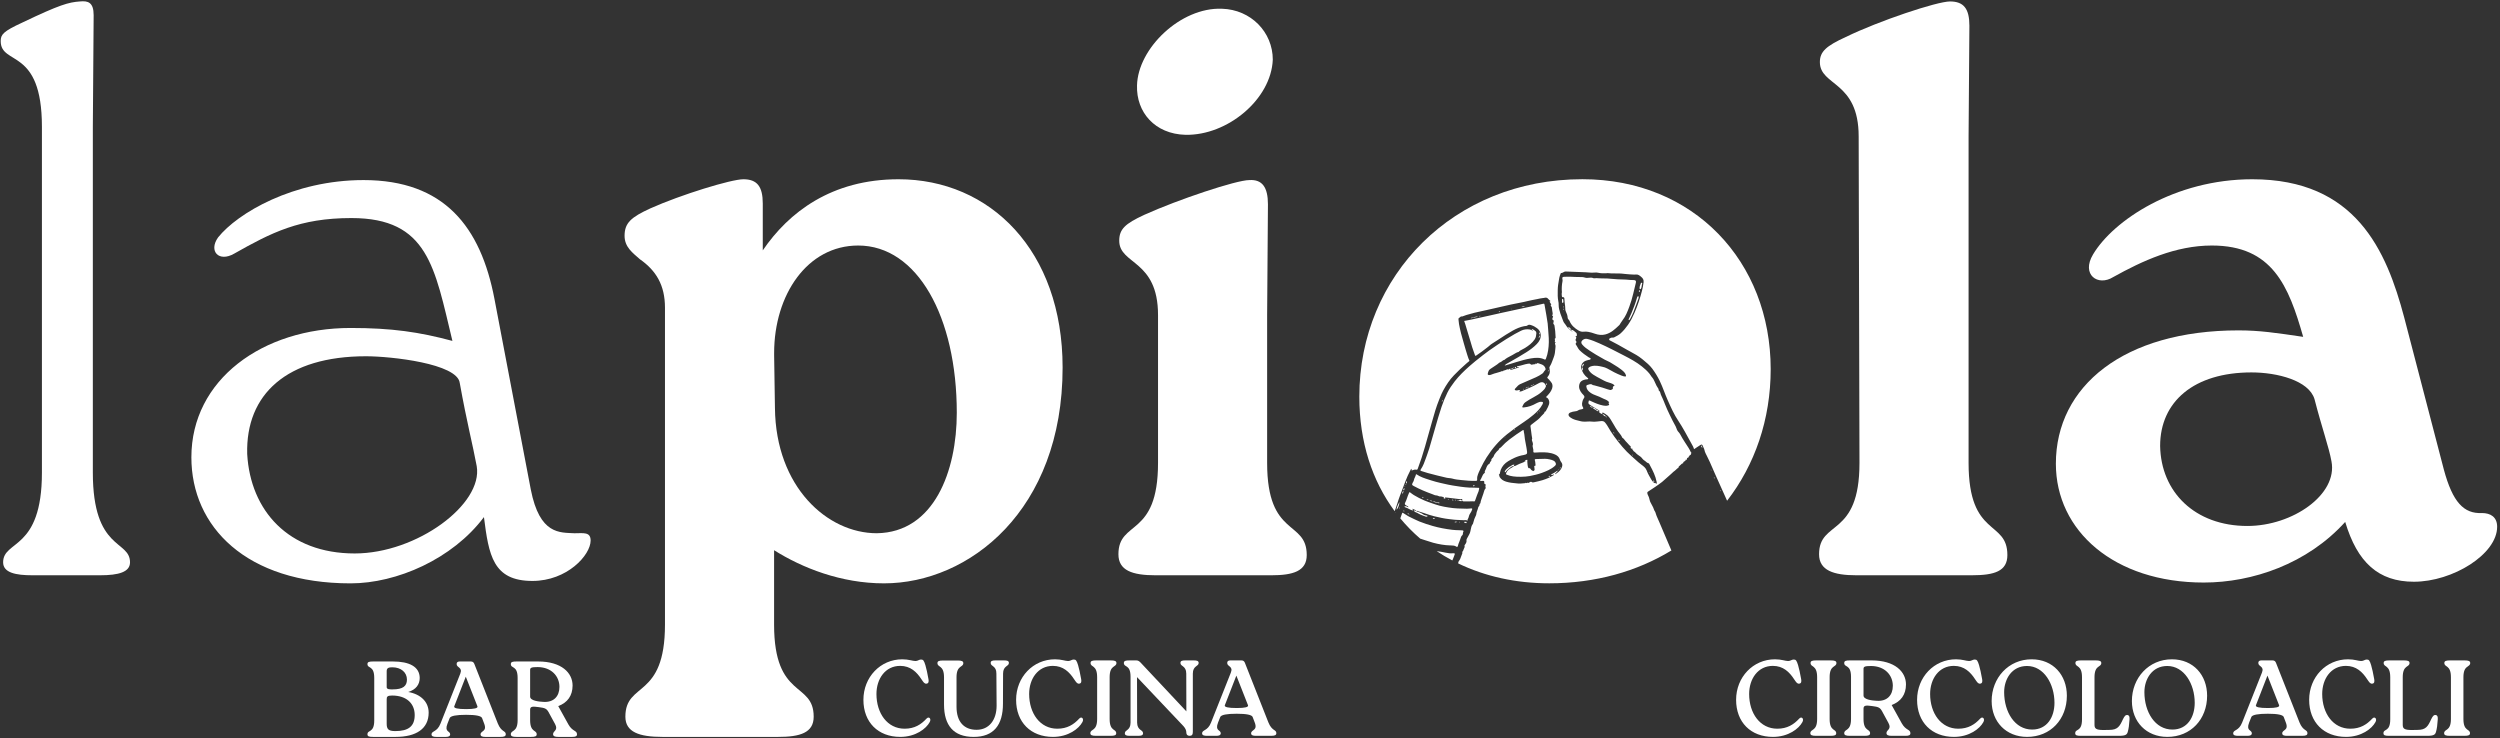 <svg xmlns="http://www.w3.org/2000/svg" width="464" height="137" viewBox="0 0 464 137" fill="none"><rect x="0" y="0" width="464" height="137" fill="#333333" stroke="none"/><path d="M7.781 23.52C7.781 8.67 0.131 12.27 0.131 7.62C0.131 6.42 0.581 5.82 4.181 4.17C11.081 0.87 12.731 0.42 14.831 0.27C16.331 0.12 17.381 0.42 17.381 2.82L17.231 23.52V87.72C17.231 102.27 24.131 100.17 24.131 104.37C24.131 106.17 22.031 106.77 18.581 106.77H5.981C2.981 106.77 0.581 106.32 0.581 104.37C0.581 100.17 7.781 102.27 7.781 87.72V23.52Z" fill="white"></path><path d="M109.62 100.322C109.62 103.022 105.27 107.822 98.82 107.822C91.469 107.822 90.719 103.022 89.82 95.972C83.969 103.772 73.62 108.272 65.07 108.272C45.719 108.272 35.52 97.772 35.52 84.872C35.52 70.472 48.719 60.872 65.07 60.872C72.719 60.872 77.82 61.622 83.969 63.272C80.669 49.622 79.469 40.472 65.219 40.472C55.62 40.472 50.37 43.172 43.469 47.072C40.62 48.722 38.669 46.622 40.469 44.072C44.069 39.572 54.419 33.422 67.469 33.422C82.469 33.422 89.219 42.122 91.769 55.472L98.519 90.872C100.17 99.272 103.92 98.822 106.62 98.972C108.27 98.972 109.62 98.672 109.62 100.322ZM88.48 86.522C87.73 82.472 86.68 78.572 85.329 71.072C84.879 67.472 72.579 66.122 67.93 66.122C53.23 66.122 45.58 73.172 45.88 84.272C46.48 94.772 53.529 102.722 65.829 102.722C77.379 102.722 89.68 93.572 88.48 86.522Z" fill="white"></path><path d="M197.22 68.219C197.22 94.769 179.82 108.27 164.07 108.27C156.12 108.27 148.92 105.42 143.67 102.12V115.92C143.67 129.87 151.02 126.42 151.02 133.02C151.02 136.02 148.47 136.77 144.42 136.77H122.97C118.62 136.77 116.07 135.87 116.07 133.02C116.07 126.42 123.42 129.87 123.42 115.92V57.12C123.42 52.919 121.77 50.219 118.77 48.12C117.42 46.919 115.92 45.87 115.92 43.77C115.92 41.37 117.12 40.32 120.72 38.67C126.42 36.12 135.72 33.27 137.97 33.27C140.52 33.27 141.57 34.62 141.57 37.77V46.469C146.37 39.419 154.32 33.27 166.77 33.27C183.72 33.27 197.22 46.469 197.22 68.219ZM177.58 76.62C177.58 58.77 170.23 45.569 159.28 45.569C149.83 45.569 143.68 54.719 143.68 65.519V65.969L143.83 75.719C143.98 90.419 153.58 98.969 162.73 98.969C173.38 98.82 177.58 87.419 177.58 76.62Z" fill="white"></path><path d="M214.93 58.472C214.93 48.122 207.73 49.172 207.73 44.672C207.73 42.572 208.78 41.522 212.38 39.872C218.68 37.022 229.48 33.422 231.88 33.422C234.28 33.272 235.33 34.772 235.33 37.922L235.18 58.472V85.922C235.18 99.872 242.53 96.422 242.53 103.022C242.53 106.022 239.98 106.772 235.93 106.772H214.48C210.13 106.772 207.58 105.872 207.58 102.872C207.58 96.422 214.93 99.872 214.93 85.922V58.472ZM211.03 15.872C211.18 8.972 219.13 1.322 226.78 1.622C232.18 1.772 236.23 5.972 236.23 11.072C235.93 18.422 227.83 25.172 220.03 25.022C214.33 24.872 210.88 20.822 211.03 15.872Z" fill="white"></path><path d="M344.969 25.32C344.969 14.97 337.769 16.02 337.769 11.52C337.769 9.57 338.969 8.52 342.569 6.87C348.719 3.87 359.519 0.27 361.919 0.27C364.469 0.27 365.519 1.62 365.519 4.77L365.369 25.32V85.92C365.369 99.87 372.569 96.419 372.569 103.02C372.569 106.02 370.169 106.77 365.969 106.77H344.519C340.319 106.77 337.619 105.87 337.619 102.87C337.619 96.419 345.119 99.87 345.119 85.92L344.969 25.32Z" fill="white"></path><path d="M463.47 97.769C463.47 102.87 455.22 107.97 448.02 107.97C441.42 107.97 437.52 104.37 435.27 96.87C428.22 104.67 418.02 108.12 409.02 108.12C392.37 108.12 381.57 98.519 381.57 86.07C381.57 71.669 394.17 61.319 415.47 61.319C419.37 61.319 422.37 61.77 427.47 62.52C424.77 53.069 421.77 45.569 410.52 45.569C403.77 45.569 397.62 48.42 392.22 51.42C389.37 53.22 386.22 50.969 388.47 47.219C392.22 40.919 403.62 33.27 418.02 33.27C437.22 33.27 442.92 46.47 446.22 58.92L453.57 87.12C455.22 93.269 457.32 95.37 460.62 95.219C462.27 95.219 463.47 95.969 463.47 97.769ZM432.72 85.62C432.27 83.07 430.92 79.32 429.57 74.07C428.52 70.62 422.67 69.12 417.87 69.12C407.22 69.12 400.92 74.519 400.92 82.769C401.07 91.32 407.37 97.62 417.12 97.62C425.52 97.62 433.92 91.769 432.72 85.62Z" fill="white"></path><path d="M322.221 129.887C322.221 125.687 325.361 122.367 329.441 122.367C330.641 122.367 331.341 122.687 331.881 122.687C332.341 122.687 332.521 122.407 332.921 122.407C333.321 122.407 333.461 122.607 333.721 123.447C333.901 124.107 334.101 124.887 334.301 126.087C334.381 126.547 334.301 126.847 333.921 126.887C333.541 126.927 333.361 126.607 333.001 126.087C332.121 124.727 330.961 123.587 329.041 123.587C326.281 123.587 324.641 125.987 324.641 128.807C324.641 132.387 326.661 135.247 329.861 135.247C331.721 135.247 332.921 134.467 333.941 133.367C334.381 132.887 334.881 133.407 334.521 134.027C333.881 135.227 331.941 136.767 329.061 136.767C324.941 136.767 322.221 134.047 322.221 129.887Z" fill="white"></path><path d="M337.26 125.69C337.26 123.35 336.04 123.91 336.04 123.05C336.04 122.69 336.32 122.57 337.1 122.57H339.78C340.52 122.57 340.84 122.69 340.84 123.05C340.84 123.91 339.58 123.35 339.58 125.69V133.45C339.58 135.79 340.8 135.23 340.8 136.09C340.8 136.45 340.52 136.57 339.74 136.57H337.06C336.32 136.57 336 136.45 336 136.09C336 135.23 337.26 135.79 337.26 133.45V125.69Z" fill="white"></path><path d="M352.969 134.25C353.729 135.61 354.569 135.33 354.569 136.09C354.569 136.45 354.289 136.57 353.669 136.57H351.109C350.469 136.57 350.129 136.45 350.129 136.05C350.129 135.45 351.149 135.37 350.489 134.17L349.269 131.93C348.909 131.31 348.589 131.19 347.509 131.05C346.429 130.91 345.869 130.85 345.869 131.51V133.45C345.869 135.79 347.089 135.23 347.089 136.09C347.089 136.45 346.809 136.57 346.029 136.57H343.349C342.609 136.57 342.289 136.45 342.289 136.09C342.289 135.23 343.549 135.79 343.549 133.45V125.63C343.549 123.23 342.289 123.95 342.289 123.05C342.289 122.65 342.609 122.57 343.349 122.57H347.349C351.709 122.57 353.749 124.69 353.749 127.03C353.749 128.91 352.809 130.21 351.089 130.85L352.969 134.25ZM351.309 127.29C351.309 125.29 349.809 123.63 347.289 123.61C346.089 123.61 345.869 123.73 345.869 124.15V129.09C345.869 129.85 347.469 130.03 348.349 130.07C350.229 130.19 351.309 129.05 351.309 127.29Z" fill="white"></path><path d="M355.811 129.887C355.811 125.687 358.951 122.367 363.031 122.367C364.231 122.367 364.931 122.687 365.471 122.687C365.931 122.687 366.111 122.407 366.511 122.407C366.911 122.407 367.051 122.607 367.311 123.447C367.491 124.107 367.691 124.887 367.891 126.087C367.971 126.547 367.891 126.847 367.511 126.887C367.131 126.927 366.951 126.607 366.591 126.087C365.711 124.727 364.551 123.587 362.631 123.587C359.871 123.587 358.231 125.987 358.231 128.807C358.231 132.387 360.251 135.247 363.451 135.247C365.311 135.247 366.511 134.467 367.531 133.367C367.971 132.887 368.471 133.407 368.111 134.027C367.471 135.227 365.531 136.767 362.651 136.767C358.531 136.767 355.811 134.047 355.811 129.887Z" fill="white"></path><path d="M369.65 130.107C369.65 125.827 372.77 122.367 377.07 122.367C381.05 122.367 383.61 125.287 383.61 129.127C383.61 133.487 380.59 136.767 376.23 136.767C372.35 136.767 369.65 133.987 369.65 130.107ZM381.31 130.447C381.31 126.947 379.35 123.607 376.21 123.607C373.41 123.607 371.97 126.027 371.97 128.467C371.97 132.147 373.95 135.407 377.17 135.407C379.97 135.407 381.31 133.067 381.31 130.447Z" fill="white"></path><path d="M395.24 133.51C395.18 134.55 395.08 135.23 394.92 135.81C394.78 136.33 394.54 136.57 393.28 136.57H386.22C385.48 136.57 385.16 136.49 385.16 136.09C385.16 135.19 386.42 135.91 386.42 133.51V125.69C386.42 123.35 385.2 123.91 385.2 123.05C385.2 122.69 385.48 122.57 386.26 122.57H388.94C389.68 122.57 390 122.69 390 123.05C390 123.91 388.74 123.35 388.74 125.69V134.53C388.74 135.21 389.02 135.49 390.4 135.49L391.48 135.47C393.04 135.47 393.42 134.81 394.02 133.49C394.34 132.81 394.58 132.65 394.88 132.71C395.22 132.79 395.26 133.07 395.24 133.51Z" fill="white"></path><path d="M395.68 130.107C395.68 125.827 398.8 122.367 403.1 122.367C407.08 122.367 409.64 125.287 409.64 129.127C409.64 133.487 406.62 136.767 402.26 136.767C398.38 136.767 395.68 133.987 395.68 130.107ZM407.34 130.447C407.34 126.947 405.38 123.607 402.24 123.607C399.44 123.607 398 126.027 398 128.467C398 132.147 399.98 135.407 403.2 135.407C406 135.407 407.34 133.067 407.34 130.447Z" fill="white"></path><path d="M417.44 134.11C416.82 135.71 417.94 135.43 417.94 136.09C417.94 136.47 417.58 136.57 417.12 136.57H415.401C414.841 136.57 414.48 136.47 414.48 136.11C414.48 135.41 415.521 135.71 416.141 134.11L419.82 124.83C420.3 123.63 419.141 123.75 419.141 123.05C419.141 122.73 419.32 122.57 419.74 122.57H421.781C422.101 122.57 422.3 122.71 422.42 123.01L426.781 134.07C427.441 135.71 428.26 135.39 428.26 136.07C428.26 136.45 427.98 136.57 427.24 136.57H424.461C423.901 136.57 423.581 136.45 423.581 136.11C423.581 135.39 424.86 135.63 424.24 134.07L423.86 133.07C423.7 132.67 422.714 132.47 420.901 132.47C419.088 132.47 418.073 132.664 417.86 133.05L417.44 134.11ZM423 130.89L420.841 125.39L418.701 130.89C418.568 131.237 419.307 131.41 420.92 131.41C422.44 131.41 423.133 131.237 423 130.89Z" fill="white"></path><path d="M428.58 129.887C428.58 125.687 431.72 122.367 435.8 122.367C437 122.367 437.7 122.687 438.24 122.687C438.7 122.687 438.88 122.407 439.28 122.407C439.68 122.407 439.82 122.607 440.08 123.447C440.26 124.107 440.46 124.887 440.66 126.087C440.74 126.547 440.66 126.847 440.28 126.887C439.9 126.927 439.72 126.607 439.36 126.087C438.48 124.727 437.32 123.587 435.4 123.587C432.64 123.587 431 125.987 431 128.807C431 132.387 433.02 135.247 436.22 135.247C438.08 135.247 439.28 134.467 440.3 133.367C440.74 132.887 441.24 133.407 440.88 134.027C440.24 135.227 438.3 136.767 435.42 136.767C431.3 136.767 428.58 134.047 428.58 129.887Z" fill="white"></path><path d="M452.449 133.51C452.389 134.55 452.289 135.23 452.129 135.81C451.989 136.33 451.749 136.57 450.489 136.57H443.429C442.689 136.57 442.369 136.49 442.369 136.09C442.369 135.19 443.629 135.91 443.629 133.51V125.69C443.629 123.35 442.409 123.91 442.409 123.05C442.409 122.69 442.689 122.57 443.469 122.57H446.149C446.889 122.57 447.209 122.69 447.209 123.05C447.209 123.91 445.949 123.35 445.949 125.69V134.53C445.949 135.21 446.229 135.49 447.609 135.49L448.689 135.47C450.249 135.47 450.629 134.81 451.229 133.49C451.549 132.81 451.789 132.65 452.089 132.71C452.429 132.79 452.469 133.07 452.449 133.51Z" fill="white"></path><path d="M454.891 125.69C454.891 123.35 453.671 123.91 453.671 123.05C453.671 122.69 453.951 122.57 454.731 122.57H457.411C458.151 122.57 458.471 122.69 458.471 123.05C458.471 123.91 457.211 123.35 457.211 125.69V133.45C457.211 135.79 458.431 135.23 458.431 136.09C458.431 136.45 458.151 136.57 457.371 136.57H454.691C453.951 136.57 453.631 136.45 453.631 136.09C453.631 135.23 454.891 135.79 454.891 133.45V125.69Z" fill="white"></path><path d="M160.25 129.887C160.25 125.687 163.39 122.367 167.47 122.367C168.67 122.367 169.37 122.687 169.91 122.687C170.37 122.687 170.55 122.407 170.95 122.407C171.35 122.407 171.49 122.607 171.75 123.447C171.93 124.107 172.13 124.887 172.33 126.087C172.41 126.547 172.33 126.847 171.95 126.887C171.57 126.927 171.39 126.607 171.03 126.087C170.15 124.727 168.99 123.587 167.07 123.587C164.31 123.587 162.67 125.987 162.67 128.807C162.67 132.387 164.69 135.247 167.89 135.247C169.75 135.247 170.95 134.467 171.97 133.367C172.41 132.887 172.91 133.407 172.55 134.027C171.91 135.227 169.97 136.767 167.09 136.767C162.97 136.767 160.25 134.047 160.25 129.887Z" fill="white"></path><path d="M175.21 130.75V125.71C175.21 123.39 173.99 123.93 173.99 123.07C173.99 122.71 174.27 122.59 175.05 122.59H177.73C178.47 122.59 178.79 122.71 178.79 123.07C178.79 123.93 177.53 123.39 177.53 125.71V131.17C177.53 133.95 178.91 135.45 181.25 135.45C183.59 135.45 184.97 133.61 184.97 130.97L184.93 125.03C184.95 123.53 183.87 123.73 183.87 123.05C183.87 122.67 184.15 122.57 184.79 122.57H186.33C186.97 122.57 187.25 122.67 187.25 123.05C187.25 123.71 186.17 123.53 186.17 125.03L186.15 130.59C186.15 134.57 184.43 136.77 180.71 136.77C176.99 136.77 175.21 134.65 175.21 130.75Z" fill="white"></path><path d="M188.59 129.887C188.59 125.687 191.73 122.367 195.81 122.367C197.01 122.367 197.71 122.687 198.25 122.687C198.71 122.687 198.89 122.407 199.29 122.407C199.69 122.407 199.83 122.607 200.09 123.447C200.27 124.107 200.47 124.887 200.67 126.087C200.75 126.547 200.67 126.847 200.29 126.887C199.91 126.927 199.73 126.607 199.37 126.087C198.49 124.727 197.33 123.587 195.41 123.587C192.65 123.587 191.01 125.987 191.01 128.807C191.01 132.387 193.03 135.247 196.23 135.247C198.09 135.247 199.29 134.467 200.31 133.367C200.75 132.887 201.25 133.407 200.89 134.027C200.25 135.227 198.31 136.767 195.43 136.767C191.31 136.767 188.59 134.047 188.59 129.887Z" fill="white"></path><path d="M203.629 125.69C203.629 123.35 202.409 123.91 202.409 123.05C202.409 122.69 202.689 122.57 203.469 122.57H206.149C206.889 122.57 207.209 122.69 207.209 123.05C207.209 123.91 205.949 123.35 205.949 125.69V133.45C205.949 135.79 207.169 135.23 207.169 136.09C207.169 136.45 206.889 136.57 206.109 136.57H203.429C202.689 136.57 202.369 136.45 202.369 136.09C202.369 135.23 203.629 135.79 203.629 133.45V125.69Z" fill="white"></path><path d="M221.55 122.57C222.17 122.57 222.47 122.67 222.47 123.05C222.47 123.71 221.39 123.53 221.39 125.03V135.85C221.39 136.39 221.19 136.57 220.77 136.57C220.39 136.57 220.19 136.31 220.19 136.03C220.19 135.57 220.03 135.19 219.63 134.75L211.03 125.67L211.05 134.11C211.07 135.61 212.15 135.41 212.15 136.09C212.15 136.47 211.85 136.57 211.23 136.57H209.67C209.05 136.57 208.77 136.45 208.77 136.09C208.77 135.43 209.83 135.61 209.83 134.11V125.63C209.83 123.23 208.59 123.95 208.59 123.05C208.59 122.65 208.91 122.57 209.63 122.57H210.89C211.23 122.57 211.43 122.71 211.69 122.97L220.19 132.03L220.17 125.03C220.17 123.53 219.09 123.73 219.09 123.05C219.09 122.67 219.37 122.57 219.99 122.57H221.55Z" fill="white"></path><path d="M226.069 134.11C225.449 135.71 226.569 135.43 226.569 136.09C226.569 136.47 226.209 136.57 225.749 136.57H224.029C223.469 136.57 223.109 136.47 223.109 136.11C223.109 135.41 224.149 135.71 224.769 134.11L228.449 124.83C228.929 123.63 227.769 123.75 227.769 123.05C227.769 122.73 227.949 122.57 228.369 122.57H230.409C230.729 122.57 230.929 122.71 231.049 123.01L235.409 134.07C236.069 135.71 236.889 135.39 236.889 136.07C236.889 136.45 236.609 136.57 235.869 136.57H233.089C232.529 136.57 232.209 136.45 232.209 136.11C232.209 135.39 233.489 135.63 232.869 134.07L232.489 133.07C232.329 132.67 231.342 132.47 229.529 132.47C227.716 132.47 226.702 132.664 226.489 133.05L226.069 134.11ZM231.629 130.89L229.469 125.39L227.329 130.89C227.196 131.237 227.936 131.41 229.549 131.41C231.069 131.41 231.762 131.237 231.629 130.89Z" fill="white"></path><path d="M79.559 132.27C79.559 135.23 77.279 136.77 73.419 136.77H69.259C68.519 136.77 68.199 136.69 68.199 136.29C68.199 135.39 69.459 136.11 69.459 133.71V125.83C69.459 123.43 68.199 124.15 68.199 123.25C68.199 122.85 68.519 122.77 69.259 122.77H72.919C75.959 122.77 77.879 123.73 77.899 125.83C77.899 127.03 77.199 128.01 75.759 128.43C78.139 128.85 79.559 130.31 79.559 132.27ZM71.769 127.53C71.769 127.97 72.349 127.95 72.869 127.95C74.769 127.95 75.529 127.35 75.529 126.13C75.529 124.81 74.449 123.85 72.809 123.85C72.129 123.85 71.769 123.97 71.769 124.57V127.53ZM76.969 132.71C76.969 130.59 75.469 129.09 72.769 129.09C71.889 129.09 71.769 129.31 71.769 129.79V134.29C71.769 135.27 72.009 135.69 73.369 135.69C75.789 135.69 76.969 134.81 76.969 132.71Z" fill="white"></path><path d="M83.05 134.31C82.43 135.91 83.55 135.63 83.55 136.29C83.55 136.67 83.19 136.77 82.73 136.77H81.01C80.45 136.77 80.09 136.67 80.09 136.31C80.09 135.61 81.13 135.91 81.75 134.31L85.43 125.03C85.91 123.83 84.75 123.95 84.75 123.25C84.75 122.93 84.93 122.77 85.35 122.77H87.39C87.71 122.77 87.91 122.91 88.03 123.21L92.39 134.27C93.05 135.91 93.87 135.59 93.87 136.27C93.87 136.65 93.59 136.77 92.85 136.77H90.07C89.51 136.77 89.19 136.65 89.19 136.31C89.19 135.59 90.47 135.83 89.85 134.27L89.47 133.27C89.31 132.87 88.323 132.67 86.51 132.67C84.697 132.67 83.683 132.863 83.47 133.25L83.05 134.31ZM88.61 131.09L86.45 125.59L84.31 131.09C84.177 131.436 84.917 131.61 86.53 131.61C88.05 131.61 88.743 131.436 88.61 131.09Z" fill="white"></path><path d="M105.491 134.45C106.251 135.81 107.091 135.53 107.091 136.29C107.091 136.65 106.811 136.77 106.191 136.77H103.631C102.991 136.77 102.651 136.65 102.651 136.25C102.651 135.65 103.671 135.57 103.011 134.37L101.791 132.13C101.431 131.51 101.111 131.39 100.031 131.25C98.951 131.11 98.391 131.05 98.391 131.71V133.65C98.391 135.99 99.611 135.43 99.611 136.29C99.611 136.65 99.331 136.77 98.55 136.77H95.871C95.13 136.77 94.811 136.65 94.811 136.29C94.811 135.43 96.071 135.99 96.071 133.65V125.83C96.071 123.43 94.811 124.15 94.811 123.25C94.811 122.85 95.13 122.77 95.871 122.77H99.871C104.231 122.77 106.271 124.89 106.271 127.23C106.271 129.11 105.331 130.41 103.611 131.05L105.491 134.45ZM103.831 127.49C103.831 125.49 102.331 123.83 99.811 123.81C98.611 123.81 98.391 123.93 98.391 124.35V129.29C98.391 130.05 99.99 130.23 100.871 130.27C102.751 130.39 103.831 129.25 103.831 127.49Z" fill="white"></path><path fill-rule="evenodd" clip-rule="evenodd" d="M252.289 73.612C252.289 51.112 269.839 33.262 293.689 33.262C314.389 33.262 328.639 48.562 328.639 68.512C328.639 77.875 325.691 86.29 320.548 92.94C320.376 92.55 320.2 92.162 320.025 91.774L320.019 91.762C319.459 90.512 318.909 89.262 318.339 88.022C318.162 87.633 317.993 87.24 317.825 86.848C317.508 86.11 317.191 85.373 316.819 84.662C316.729 84.502 316.639 84.332 316.569 84.162C316.55 84.11 316.527 84.061 316.505 84.011C316.457 83.907 316.409 83.801 316.389 83.672C316.354 83.457 316.262 83.256 316.169 83.053C316.127 82.964 316.086 82.874 316.049 82.782C315.929 82.482 315.849 82.442 315.579 82.602C315.308 82.761 315.047 82.94 314.783 83.121C314.666 83.201 314.548 83.282 314.429 83.362C314.398 83.312 314.375 83.261 314.356 83.209C314.343 83.174 314.332 83.138 314.321 83.102C314.308 83.062 314.295 83.022 314.28 82.983C314.266 82.945 314.25 82.908 314.229 82.872C314.021 82.497 313.816 82.121 313.612 81.744L313.609 81.74L313.607 81.735C313.321 81.21 313.035 80.684 312.739 80.162L312.653 80.012C312.292 79.381 311.927 78.744 311.519 78.142C310.716 76.952 310.138 75.65 309.558 74.345L309.499 74.212C309.27 73.7 309.068 73.177 308.866 72.654C308.609 71.99 308.352 71.325 308.039 70.682C307.649 69.892 307.189 69.132 306.659 68.422C306.176 67.777 305.564 67.277 304.953 66.777C304.882 66.719 304.81 66.66 304.739 66.602C304.079 66.062 303.333 65.658 302.587 65.255C302.402 65.155 302.218 65.055 302.035 64.954C301.916 64.887 301.797 64.82 301.679 64.752C300.789 64.232 299.879 63.732 298.959 63.262C298.93 63.245 298.897 63.231 298.864 63.218C298.762 63.175 298.659 63.133 298.659 62.982C298.667 62.826 298.789 62.78 298.909 62.734C298.943 62.72 298.978 62.707 299.009 62.692C299.099 62.652 299.189 62.652 299.289 62.652C299.389 62.662 299.479 62.662 299.569 62.622L299.68 62.565C300.074 62.365 300.47 62.163 300.799 61.862C301.309 61.392 301.759 60.862 302.159 60.282C302.659 59.572 303.039 58.802 303.379 58.022C303.949 56.722 304.389 55.362 304.749 53.982C304.889 53.462 304.979 52.942 305.049 52.402C305.099 51.942 304.939 51.652 304.609 51.392L304.602 51.386C304.334 51.157 304.046 50.912 303.689 50.952C303.415 50.978 303.146 50.96 302.878 50.943C302.745 50.934 302.612 50.925 302.479 50.922C302.169 50.91 301.856 50.874 301.543 50.839C301.394 50.822 301.244 50.805 301.096 50.79C301.023 50.783 300.951 50.777 300.879 50.772C300.523 50.746 300.166 50.748 299.808 50.749C299.331 50.752 298.853 50.754 298.379 50.692C298.333 50.686 298.288 50.693 298.242 50.701C298.208 50.706 298.173 50.712 298.139 50.712C298.04 50.712 297.941 50.713 297.842 50.715C297.468 50.722 297.092 50.728 296.729 50.642C296.449 50.572 296.169 50.552 295.889 50.592C295.729 50.612 295.569 50.622 295.409 50.612C294.679 50.552 293.959 50.512 293.229 50.492C292.359 50.472 291.479 50.432 290.609 50.392C290.425 50.381 290.283 50.462 290.145 50.541C290.011 50.617 289.881 50.691 289.719 50.682C289.689 50.682 289.659 50.762 289.639 50.812C289.559 51.052 289.449 51.282 289.409 51.542C289.384 51.696 289.356 51.85 289.329 52.005V52.007C289.228 52.579 289.127 53.151 289.119 53.742C289.118 53.819 289.117 53.897 289.115 53.975C289.104 54.597 289.093 55.218 289.209 55.832C289.259 56.092 289.309 56.372 289.289 56.632C289.279 56.902 289.329 57.162 289.389 57.422C289.509 57.952 289.689 58.462 289.889 58.952C289.931 59.052 289.967 59.155 290.004 59.259C290.098 59.528 290.194 59.801 290.389 60.032C290.453 60.106 290.512 60.184 290.569 60.266C290.628 60.349 290.683 60.435 290.739 60.522C290.979 60.882 291.549 61.422 291.939 61.632C291.919 61.606 291.896 61.584 291.871 61.562C291.848 61.543 291.824 61.524 291.8 61.505C291.697 61.425 291.594 61.345 291.589 61.183C291.972 61.233 292.241 61.484 292.504 61.729L292.549 61.772C292.689 61.892 292.679 62.122 292.659 62.312C292.654 62.38 292.603 62.381 292.548 62.383C292.507 62.384 292.463 62.385 292.434 62.414C292.423 62.425 292.415 62.44 292.409 62.462C292.559 62.562 292.609 62.682 292.499 62.862C292.399 63.012 292.389 63.192 292.539 63.342C292.599 63.402 292.619 63.522 292.579 63.562C292.342 63.774 292.466 63.947 292.585 64.112C292.611 64.149 292.637 64.185 292.659 64.222C292.69 64.276 292.72 64.331 292.751 64.386L292.754 64.392C292.869 64.599 292.984 64.809 293.149 64.982C293.679 65.512 294.279 65.942 294.899 66.342C295.019 66.422 295.249 66.442 295.229 66.592C295.204 66.755 295.033 66.778 294.889 66.798C294.857 66.802 294.826 66.806 294.799 66.812C294.479 66.882 294.179 66.982 293.919 67.182C293.549 67.472 293.379 67.942 293.489 68.362C293.679 69.082 294.059 69.682 294.659 70.132C294.689 70.156 294.734 70.173 294.76 70.2C294.778 70.218 294.787 70.24 294.779 70.272C294.759 70.352 294.689 70.402 294.599 70.402C294.369 70.392 294.149 70.452 293.929 70.522C293.539 70.652 293.249 70.882 293.139 71.302C292.959 71.962 293.199 72.492 293.589 72.982C293.679 73.102 293.789 73.202 293.889 73.312C294.069 73.502 294.159 73.702 293.949 73.942C293.887 74.021 293.833 74.123 293.794 74.222C293.789 74.235 293.784 74.248 293.779 74.262L293.772 74.283C293.644 74.696 293.513 75.119 293.769 75.542C293.929 75.802 293.889 75.882 293.589 75.952C293.544 75.961 293.499 75.969 293.454 75.977C293.258 76.014 293.062 76.049 292.899 76.172C292.749 76.282 292.589 76.312 292.409 76.332C292.069 76.372 291.739 76.432 291.429 76.572C291.069 76.742 291.019 77.072 291.299 77.352C291.379 77.422 291.469 77.482 291.559 77.542C291.929 77.792 292.359 77.942 292.789 78.032C293.139 78.112 293.479 78.232 293.849 78.252C294.098 78.269 294.344 78.255 294.588 78.242C294.892 78.224 295.194 78.207 295.499 78.252C295.751 78.295 295.998 78.271 296.247 78.246C296.344 78.237 296.441 78.227 296.539 78.222C296.749 78.202 296.969 78.162 297.179 78.152C297.459 78.132 297.709 78.182 297.899 78.422C298.039 78.592 298.179 78.772 298.299 78.972C298.709 79.682 299.139 80.382 299.619 81.042C300.589 82.352 301.609 83.612 302.839 84.682C303.056 84.867 303.267 85.059 303.478 85.252C303.86 85.602 304.244 85.952 304.669 86.262C305.049 86.542 305.439 86.832 305.619 87.312C305.719 87.592 305.849 87.862 305.989 88.122C306.045 88.221 306.099 88.323 306.153 88.424C306.369 88.829 306.585 89.233 306.929 89.562C306.943 89.573 306.957 89.589 306.97 89.604C307.004 89.642 307.036 89.68 307.079 89.652C307.198 89.568 307.25 89.637 307.302 89.707C307.323 89.735 307.344 89.764 307.37 89.782C307.387 89.794 307.406 89.802 307.429 89.802C307.529 89.672 307.499 89.542 307.469 89.412C307.259 88.342 306.779 87.372 306.269 86.432C306.248 86.394 306.227 86.349 306.205 86.303C306.136 86.156 306.059 85.992 305.929 85.962C305.73 85.913 305.597 85.793 305.465 85.674C305.378 85.595 305.292 85.517 305.189 85.462C305.02 85.369 304.904 85.225 304.788 85.081C304.692 84.962 304.596 84.842 304.469 84.752C304.129 84.512 303.759 84.282 303.489 83.952C303.419 83.872 303.319 83.822 303.229 83.762C303.129 83.702 303.139 83.552 303.029 83.522C302.928 83.493 302.963 83.434 302.993 83.382C303.016 83.341 303.037 83.305 302.989 83.292C302.899 83.272 302.779 83.292 302.699 83.212C302.639 83.152 302.629 83.072 302.659 82.992C302.689 82.912 302.669 82.852 302.619 82.812C302.445 82.696 302.315 82.539 302.184 82.382C302.088 82.267 301.992 82.152 301.879 82.052C301.759 81.948 301.663 81.822 301.567 81.696L301.566 81.695C301.43 81.517 301.294 81.339 301.089 81.222C300.952 80.878 300.727 80.599 300.504 80.322L300.503 80.32C300.434 80.234 300.365 80.149 300.299 80.062C299.996 79.66 299.748 79.224 299.5 78.79C299.322 78.478 299.145 78.168 298.949 77.872C298.935 77.851 298.921 77.83 298.908 77.809L298.878 77.764C298.725 77.531 298.576 77.303 298.359 77.122C298.079 76.892 297.779 76.702 297.459 76.542L297.429 76.602C297.419 76.669 297.4 76.727 297.381 76.785L297.379 76.782C297.239 76.873 297.152 76.796 297.068 76.722C297.033 76.691 296.998 76.659 296.959 76.642C296.889 76.572 296.729 76.512 296.809 76.402C296.949 76.232 296.819 76.202 296.719 76.142C296.209 75.852 295.709 75.542 295.209 75.222C294.759 74.922 294.729 74.862 294.899 74.332C294.977 74.321 295.05 74.341 295.12 74.37C295.158 74.386 295.195 74.405 295.231 74.423C295.257 74.436 295.283 74.45 295.309 74.462C296.039 74.802 296.779 75.122 297.579 75.272C297.869 75.322 298.159 75.352 298.449 75.252C298.709 75.162 298.709 75.142 298.579 74.892C298.559 74.842 298.499 74.772 298.549 74.752C298.743 74.687 298.669 74.629 298.597 74.572C298.579 74.558 298.562 74.545 298.549 74.532C298.409 74.402 298.269 74.272 298.089 74.202C297.931 74.144 297.777 74.077 297.625 74.006C297.512 73.954 297.4 73.9 297.288 73.846C296.973 73.693 296.656 73.54 296.319 73.432C295.899 73.292 295.489 73.112 295.129 72.842C294.759 72.572 294.479 72.242 294.429 71.762C294.409 71.592 294.459 71.492 294.609 71.452C294.637 71.444 294.666 71.436 294.694 71.427C294.728 71.417 294.762 71.405 294.796 71.394C295.076 71.303 295.359 71.21 295.629 71.472C295.669 71.512 295.729 71.482 295.779 71.492C295.987 71.55 296.196 71.606 296.406 71.662C297.062 71.839 297.722 72.017 298.359 72.252C298.429 72.277 298.502 72.294 298.574 72.312L298.626 72.324C298.681 72.338 298.736 72.352 298.789 72.372C298.969 72.432 299.099 72.332 299.239 72.252C299.369 72.182 299.369 72.062 299.349 71.932C299.329 71.812 299.379 71.692 299.529 71.662C299.719 71.622 299.639 71.522 299.559 71.442C299.389 71.272 299.179 71.192 298.959 71.112C298.837 71.069 298.711 71.031 298.584 70.992C298.297 70.905 298.006 70.817 297.749 70.672C297.538 70.555 297.324 70.443 297.11 70.33C296.644 70.085 296.178 69.839 295.739 69.552C295.379 69.322 295.069 69.032 294.849 68.652C294.729 68.432 294.749 68.322 294.939 68.172C295.059 68.072 295.209 68.012 295.369 67.972C296.069 67.772 296.759 67.922 297.439 68.082C297.739 68.152 298.029 68.232 298.309 68.392C299.159 68.882 300.019 69.342 300.939 69.702C301.209 69.812 301.479 69.902 301.779 69.862C301.796 69.8 301.794 69.751 301.785 69.706C301.781 69.682 301.775 69.66 301.769 69.637L301.767 69.632C301.764 69.622 301.762 69.612 301.759 69.602C301.629 69.182 301.307 68.919 300.989 68.659L300.919 68.602C300.523 68.283 300.09 68.016 299.658 67.75H299.656L299.53 67.671L299.449 67.622C299.375 67.576 299.3 67.529 299.225 67.482C298.939 67.302 298.646 67.118 298.329 66.992C298.015 66.866 297.726 66.697 297.437 66.528L297.436 66.527C297.311 66.454 297.186 66.381 297.059 66.312C296.481 66.006 295.929 65.652 295.383 65.302L295.381 65.301C295.267 65.227 295.153 65.154 295.039 65.082C294.539 64.752 294.039 64.412 293.649 63.932C293.429 63.662 293.439 63.382 293.699 63.152C293.969 62.912 294.259 62.822 294.629 62.912C295.399 63.102 296.119 63.412 296.829 63.722C298.379 64.412 299.889 65.192 301.389 65.972C302.549 66.572 303.719 67.192 304.749 68.022C305.249 68.422 305.729 68.852 306.139 69.352C306.228 69.458 306.302 69.574 306.377 69.69C306.472 69.837 306.566 69.983 306.689 70.112C306.819 70.242 306.889 70.412 306.979 70.582C307.017 70.657 307.054 70.733 307.089 70.809C307.131 70.898 307.171 70.987 307.211 71.076C307.371 71.432 307.53 71.788 307.769 72.102C307.795 72.134 307.821 72.167 307.833 72.208C307.84 72.23 307.843 72.254 307.839 72.282C307.819 72.412 307.879 72.522 307.989 72.592C308.069 72.652 308.109 72.742 308.129 72.832C308.19 73.127 308.319 73.399 308.447 73.67C308.478 73.734 308.508 73.798 308.538 73.863C308.548 73.886 308.559 73.908 308.569 73.932C308.645 74.098 308.717 74.267 308.786 74.435C308.841 74.57 308.895 74.705 308.948 74.838L309.009 74.992C309.279 75.682 309.589 76.352 309.909 77.012C310.249 77.722 310.599 78.432 310.989 79.112C311.059 79.236 311.106 79.37 311.152 79.505C311.218 79.696 311.284 79.887 311.419 80.052C311.539 80.212 311.699 80.342 311.789 80.512C312.079 81.072 312.409 81.602 312.749 82.132C312.823 82.245 312.898 82.359 312.973 82.472C313.274 82.925 313.575 83.377 313.799 83.882C313.809 83.912 313.837 83.938 313.864 83.964C313.917 84.014 313.968 84.062 313.889 84.142C313.84 84.191 313.829 84.268 313.82 84.332C313.812 84.398 313.804 84.452 313.759 84.452C313.629 84.446 313.589 84.526 313.549 84.605C313.518 84.665 313.489 84.724 313.419 84.742C313.443 84.884 313.353 84.917 313.264 84.95C313.204 84.973 313.143 84.995 313.119 85.052C313.089 85.112 313.079 85.162 313.079 85.232C313.089 85.332 313.049 85.382 312.939 85.332C312.869 85.292 312.829 85.352 312.829 85.392C312.847 85.473 312.824 85.518 312.786 85.548C312.76 85.567 312.728 85.58 312.696 85.594C312.669 85.605 312.642 85.616 312.619 85.632C312.519 85.702 312.389 85.742 312.409 85.902C312.415 85.941 312.398 85.964 312.374 85.979C312.355 85.991 312.331 85.997 312.309 86.002C312.159 86.032 312.059 86.142 311.959 86.252C311.91 86.31 311.848 86.359 311.785 86.408C311.644 86.519 311.502 86.63 311.509 86.852C311.338 86.894 311.223 87.015 311.109 87.135C311.037 87.211 310.965 87.287 310.879 87.342C310.658 87.489 310.472 87.668 310.287 87.847V87.848C310.145 87.984 310.005 88.12 309.849 88.242C309.61 88.431 309.388 88.638 309.167 88.843V88.844C308.945 89.051 308.725 89.256 308.489 89.442C307.669 90.082 306.789 90.652 305.909 91.222C305.749 91.312 305.719 91.412 305.749 91.582C305.779 91.752 305.859 91.912 305.939 92.062C306.038 92.243 306.085 92.441 306.133 92.641C306.162 92.762 306.191 92.885 306.233 93.005C306.254 93.068 306.279 93.13 306.309 93.192C306.389 93.362 306.48 93.527 306.571 93.692C306.741 93.999 306.911 94.306 307.009 94.652C307.025 94.724 307.07 94.786 307.115 94.848C307.157 94.906 307.2 94.964 307.219 95.032C307.345 95.512 307.547 95.959 307.748 96.406C307.82 96.564 307.891 96.722 307.959 96.882C308.619 98.412 309.269 99.942 309.919 101.482L310.076 101.85C310.121 101.955 310.166 102.061 310.211 102.166C303.837 106.051 296.115 108.262 287.539 108.262C281.354 108.262 275.617 106.979 270.643 104.574C270.646 104.549 270.648 104.524 270.649 104.5C270.659 104.41 270.659 104.27 270.739 104.17C270.98 103.889 271.094 103.554 271.208 103.218C271.268 103.039 271.329 102.86 271.409 102.69C271.433 102.631 271.415 102.572 271.399 102.522C271.382 102.469 271.368 102.425 271.409 102.4C271.538 102.314 271.576 102.183 271.615 102.053C271.639 101.971 271.663 101.889 271.709 101.82C271.799 101.68 271.879 101.5 271.819 101.31C271.799 101.24 271.819 101.2 271.859 101.15L271.875 101.128C272.06 100.875 272.247 100.619 272.179 100.26C272.162 100.182 272.204 100.088 272.242 100.006C272.248 99.994 272.254 99.981 272.259 99.97C272.319 99.83 272.399 99.7 272.479 99.57C272.679 99.24 272.849 98.91 272.919 98.53C272.931 98.468 272.943 98.406 272.954 98.345C273.027 97.955 273.1 97.568 273.359 97.24C273.383 97.21 273.396 97.18 273.405 97.148C273.411 97.126 273.415 97.104 273.419 97.08C273.472 96.848 273.542 96.632 273.613 96.411L273.639 96.33C273.68 96.193 273.744 96.064 273.808 95.935C273.884 95.782 273.961 95.628 273.999 95.46C274.039 95.28 274.029 95.11 274.109 94.94C274.153 94.846 274.185 94.748 274.217 94.649C274.237 94.59 274.257 94.53 274.279 94.47C274.298 94.417 274.311 94.358 274.325 94.3C274.356 94.17 274.386 94.042 274.469 93.98C274.572 93.896 274.584 93.799 274.595 93.703C274.602 93.651 274.608 93.599 274.629 93.55C274.639 93.52 274.649 93.5 274.669 93.49C274.789 93.42 274.799 93.3 274.799 93.18C274.809 93.08 274.849 92.97 274.879 92.87C274.97 92.581 275.072 92.298 275.172 92.016C275.215 91.897 275.257 91.778 275.299 91.66C275.33 91.57 275.355 91.477 275.381 91.384C275.455 91.113 275.531 90.838 275.739 90.63C275.769 90.59 275.759 90.54 275.739 90.5C275.669 90.36 275.699 90.22 275.729 90.08C275.749 89.99 275.769 89.89 275.669 89.87C275.468 89.835 275.473 89.693 275.478 89.564C275.478 89.546 275.479 89.527 275.479 89.51C275.499 89.31 275.409 89.25 275.239 89.25C275.109 89.25 274.979 89.27 274.849 89.27C274.719 89.27 274.669 89.19 274.749 89.08C274.845 88.951 274.909 88.81 274.972 88.671C274.988 88.637 275.003 88.603 275.019 88.57C275.037 88.53 275.055 88.49 275.072 88.451C275.17 88.232 275.264 88.019 275.459 87.85C275.499 87.81 275.609 87.76 275.589 87.71C275.527 87.515 275.613 87.36 275.699 87.206C275.737 87.138 275.774 87.07 275.799 87C275.919 86.65 276.049 86.27 276.419 86.07C276.459 86.05 276.509 86.01 276.509 85.97C276.509 85.85 276.573 85.77 276.639 85.688C276.667 85.653 276.695 85.618 276.719 85.58C276.769 85.5 276.849 85.43 276.799 85.32C276.776 85.281 276.8 85.249 276.825 85.214C276.834 85.203 276.842 85.191 276.849 85.18C276.894 85.111 276.953 85.05 277.012 84.989C277.108 84.888 277.206 84.786 277.249 84.65C277.326 84.379 277.493 84.18 277.662 83.979C277.712 83.92 277.761 83.861 277.809 83.8C277.854 83.742 277.914 83.695 277.973 83.649C278.059 83.581 278.143 83.514 278.179 83.42C278.229 83.25 278.319 83.16 278.469 83.1C278.531 83.076 278.575 83.029 278.62 82.981C278.633 82.967 278.646 82.953 278.659 82.94C279.109 82.44 279.609 81.98 280.149 81.57C280.579 81.24 281.009 80.93 281.449 80.62C281.819 80.36 282.199 80.11 282.579 79.87C282.719 79.78 282.809 79.82 282.809 79.95C282.803 80.088 282.834 80.219 282.865 80.352C282.888 80.449 282.91 80.548 282.919 80.65C282.969 81.23 283.059 81.8 283.179 82.37C283.279 82.84 283.349 83.31 283.419 83.78C283.479 84.21 283.369 84.34 282.909 84.42C282.886 84.427 282.858 84.441 282.832 84.447C282.824 84.448 282.816 84.45 282.809 84.45C282.219 84.54 281.659 84.72 281.119 84.96C280.709 85.14 280.319 85.36 279.929 85.59C279.269 85.99 278.809 86.51 278.529 87.22C278.469 87.37 278.479 87.53 278.409 87.69C278.39 87.73 278.385 87.777 278.38 87.824C278.369 87.927 278.358 88.029 278.199 88.05C278.199 88.05 278.189 88.11 278.199 88.12C278.253 88.185 278.266 88.262 278.28 88.341C278.291 88.407 278.302 88.476 278.339 88.54C278.619 88.99 279.039 89.24 279.519 89.39C280.174 89.596 280.862 89.657 281.546 89.718C281.624 89.725 281.701 89.732 281.779 89.74C282.09 89.768 282.4 89.736 282.711 89.705C282.84 89.692 282.97 89.678 283.099 89.67C283.145 89.572 283.207 89.603 283.271 89.635C283.332 89.666 283.395 89.698 283.449 89.62C283.494 89.552 283.554 89.576 283.618 89.601C283.668 89.621 283.721 89.642 283.769 89.62C283.879 89.57 283.929 89.42 284.089 89.43C284.118 89.434 284.146 89.431 284.174 89.43C284.214 89.428 284.253 89.43 284.289 89.46C284.399 89.57 284.539 89.55 284.659 89.52C285.209 89.4 285.749 89.28 286.289 89.12C286.709 89 287.109 88.83 287.499 88.66C287.682 88.577 287.858 88.475 288.033 88.373C288.135 88.314 288.236 88.255 288.339 88.2C288.389 88.17 288.429 88.14 288.399 88.09C288.371 88.042 288.334 88.057 288.288 88.076L288.279 88.08C288.039 88.2 288.039 88.2 287.849 88.08C288.289 87.86 288.709 87.62 289.089 87.33C289.109 87.495 288.998 87.58 288.881 87.67C288.765 87.758 288.644 87.851 288.639 88.03C289.089 87.74 289.489 87.45 289.749 87C289.999 86.58 290.079 86.17 289.749 85.75C289.639 85.62 289.559 85.45 289.509 85.29C289.369 84.83 289.039 84.55 288.629 84.36C287.749 83.96 286.809 83.93 285.869 83.95C285.704 83.95 285.536 83.962 285.369 83.975C285.202 83.987 285.034 84 284.869 84C284.649 84.01 284.559 83.95 284.589 83.74C284.619 83.553 284.573 83.373 284.527 83.193C284.466 82.958 284.406 82.723 284.519 82.48C284.525 82.48 284.521 82.473 284.516 82.466C284.513 82.46 284.509 82.454 284.509 82.45C284.53 82.293 284.473 82.147 284.415 82.001C284.336 81.803 284.258 81.604 284.379 81.38C284.379 81.38 284.369 81.36 284.369 81.35C284.29 80.939 284.24 80.528 284.19 80.118C284.151 79.798 284.111 79.479 284.059 79.16C284.029 78.99 284.099 78.91 284.229 78.81C284.649 78.5 285.049 78.18 285.459 77.86C285.569 77.78 285.669 77.67 285.769 77.57C285.879 77.45 285.969 77.33 286.079 77.22C286.179 77.11 286.289 77.02 286.379 76.92C286.404 76.892 286.433 76.863 286.463 76.834C286.553 76.746 286.649 76.652 286.649 76.57C286.643 76.435 286.712 76.413 286.78 76.39C286.823 76.376 286.866 76.362 286.889 76.32C286.938 76.226 286.988 76.134 287.039 76.041C287.215 75.719 287.39 75.397 287.499 75.04C287.669 74.45 287.359 73.83 286.929 73.72C286.943 73.662 286.983 73.631 287.023 73.599C287.039 73.587 287.055 73.574 287.069 73.56C287.479 73.12 287.879 72.69 288.069 72.1C288.219 71.64 288.159 71.23 287.859 70.89C287.792 70.816 287.73 70.738 287.669 70.661C287.555 70.518 287.442 70.376 287.299 70.26C287.129 70.12 287.159 70.03 287.279 69.89C287.609 69.51 287.719 69.06 287.609 68.56C287.589 68.5 287.609 68.44 287.589 68.38C287.539 68.23 287.579 68.11 287.659 67.98C287.889 67.624 288.032 67.23 288.175 66.834C288.237 66.662 288.299 66.489 288.369 66.32C288.581 65.81 288.628 65.257 288.674 64.71C288.682 64.613 288.69 64.516 288.699 64.42C288.7 64.405 288.701 64.391 288.703 64.377C288.712 64.261 288.722 64.143 288.669 64.01C288.629 63.91 288.519 63.72 288.709 63.6C288.749 63.58 288.709 63.5 288.659 63.5C288.529 63.53 288.549 63.46 288.579 63.39C288.639 63.26 288.579 63.14 288.579 63.01C288.579 62.95 288.559 62.84 288.579 62.84C288.751 62.785 288.733 62.657 288.718 62.541C288.713 62.509 288.709 62.478 288.709 62.45C288.699 61.8 288.619 61.15 288.519 60.5C288.509 60.42 288.499 60.34 288.439 60.27C288.272 60.084 288.277 60.062 288.326 59.83C288.33 59.811 288.335 59.791 288.339 59.77C288.369 59.65 288.439 59.45 288.219 59.39C288.152 59.375 288.146 59.332 288.139 59.282C288.137 59.265 288.134 59.247 288.129 59.23C288.1 59.121 288.139 59.039 288.178 58.957C288.193 58.925 288.208 58.893 288.219 58.86C288.222 58.852 288.226 58.844 288.229 58.837C288.258 58.773 288.288 58.706 288.199 58.68C288.069 58.64 288.079 58.55 288.129 58.46C288.202 58.331 288.183 58.203 288.164 58.075C288.162 58.063 288.161 58.051 288.159 58.04C288.143 57.934 288.124 57.827 288.105 57.72C288.064 57.492 288.023 57.261 288.009 57.03C288.004 56.963 287.965 56.936 287.931 56.912C287.898 56.889 287.869 56.869 287.879 56.82C287.899 56.74 287.849 56.68 287.739 56.61C287.819 56.58 287.999 56.59 287.869 56.43C287.82 56.369 287.782 56.3 287.746 56.231C287.715 56.175 287.685 56.119 287.649 56.07C287.558 55.937 287.638 55.921 287.712 55.907C287.743 55.901 287.774 55.895 287.789 55.88C287.744 55.84 287.697 55.804 287.652 55.768C287.548 55.685 287.449 55.607 287.379 55.51C287.159 55.21 286.899 55.19 286.589 55.29C286.557 55.3 286.525 55.305 286.493 55.308C286.465 55.31 286.437 55.31 286.409 55.31C286.027 55.353 285.652 55.435 285.277 55.517C284.965 55.586 284.653 55.654 284.339 55.7C284.055 55.746 283.774 55.816 283.493 55.886C283.289 55.937 283.085 55.988 282.879 56.03C282.485 56.112 282.092 56.189 281.699 56.267C280.893 56.426 280.089 56.585 279.289 56.78C278.695 56.927 278.097 57.058 277.498 57.189C277.039 57.29 276.579 57.391 276.119 57.5L275.957 57.537C275.453 57.654 274.955 57.77 274.449 57.87C273.909 57.98 273.359 58.12 272.829 58.28C272.409 58.4 271.979 58.49 271.579 58.67C271.499 58.71 271.429 58.75 271.309 58.73C271.153 58.709 271.043 58.809 270.932 58.909C270.879 58.957 270.827 59.004 270.769 59.04C270.672 59.106 270.686 59.223 270.7 59.336C270.704 59.375 270.709 59.414 270.709 59.45C270.736 59.928 270.836 60.398 270.937 60.867L270.969 61.02C271.081 61.577 271.236 62.12 271.391 62.662C271.458 62.898 271.525 63.133 271.589 63.37C271.624 63.495 271.658 63.62 271.693 63.745C271.796 64.12 271.899 64.495 272.019 64.87C272.119 65.19 272.209 65.53 272.319 65.85C272.35 65.94 272.379 66.03 272.408 66.12C272.491 66.379 272.573 66.635 272.699 66.88C272.739 66.95 272.739 66.99 272.659 67.05C272.519 67.143 272.397 67.254 272.275 67.365C272.213 67.421 272.152 67.476 272.089 67.53C271.309 68.2 270.569 68.92 269.849 69.66C269.049 70.48 268.439 71.43 267.889 72.42C267.636 72.868 267.443 73.343 267.25 73.818C267.207 73.925 267.163 74.033 267.119 74.14C266.569 75.49 266.169 76.89 265.779 78.29C265.564 79.059 265.347 79.829 265.129 80.599C264.912 81.369 264.694 82.139 264.479 82.91C264.089 84.3 263.639 85.66 263.129 87.01C263.069 87.17 262.989 87.2 262.839 87.17C262.589 87.12 262.359 87.2 262.129 87.29C262.009 87.34 261.959 87.31 261.979 87.17C261.982 87.155 261.989 87.141 261.996 87.126C262.013 87.09 262.032 87.052 261.989 87.01C261.887 87.025 261.853 87.102 261.819 87.177C261.809 87.199 261.8 87.22 261.789 87.24C261.409 87.95 261.089 88.69 260.799 89.44C260.659 89.803 260.523 90.171 260.387 90.539C260.201 91.041 260.015 91.543 259.819 92.04C259.652 92.467 259.513 92.905 259.375 93.341C259.264 93.689 259.153 94.037 259.029 94.38C258.969 94.543 258.908 94.706 258.847 94.869C254.697 89.259 252.289 82.061 252.289 73.612ZM259.063 95.159C259.044 95.133 259.024 95.107 259.004 95.08C259.017 95.067 259.032 95.053 259.049 95.04C259.061 95.082 259.065 95.122 259.063 95.159ZM263.59 99.969C262.256 98.824 261.021 97.568 259.895 96.208C259.996 95.934 260.093 95.657 260.189 95.38C260.279 95.11 260.289 95.11 260.529 95.28C261.109 95.68 261.719 96.02 262.369 96.3C262.529 96.366 262.685 96.443 262.842 96.52C263.037 96.616 263.233 96.712 263.439 96.79C264.249 97.11 265.069 97.38 265.909 97.62C267.089 97.96 268.299 98.18 269.519 98.33C269.942 98.385 270.369 98.397 270.798 98.409C270.988 98.415 271.179 98.42 271.369 98.43C271.609 98.45 271.649 98.51 271.609 98.68C271.534 98.77 271.527 98.876 271.519 98.983C271.517 99.019 271.514 99.055 271.509 99.09C271.503 99.146 271.493 99.202 271.471 99.248C271.458 99.276 271.442 99.301 271.419 99.32C271.194 99.507 271.119 99.765 271.044 100.018L271.029 100.07C270.975 100.252 270.902 100.426 270.83 100.598C270.728 100.843 270.626 101.086 270.579 101.35C270.549 101.49 270.419 101.55 270.299 101.46C269.994 101.244 269.648 101.238 269.292 101.232C269.251 101.231 269.21 101.231 269.169 101.23C268.089 101.2 267.029 101.01 265.979 100.73C265.472 100.588 264.972 100.422 264.473 100.257C264.178 100.159 263.885 100.062 263.59 99.969ZM269.547 104.019C268.549 103.491 267.585 102.916 266.656 102.296C266.744 102.308 266.832 102.317 266.92 102.327C267.124 102.35 267.328 102.372 267.529 102.42C268.049 102.539 268.569 102.619 269.088 102.699L269.089 102.7C269.289 102.73 269.499 102.69 269.699 102.68C270.019 102.67 270.079 102.73 269.949 103.02C269.899 103.134 269.859 103.25 269.819 103.367C269.772 103.505 269.724 103.644 269.659 103.78C269.618 103.859 269.581 103.938 269.547 104.019ZM291.059 60.662C291.318 60.791 291.527 60.901 291.578 61.178C291.521 61.214 291.456 61.228 291.409 61.172C291.289 61.022 291.089 60.932 291.059 60.662ZM298.009 77.292C297.715 77.233 297.537 77.03 297.389 76.797C297.45 76.829 297.512 76.858 297.574 76.886C297.639 76.917 297.704 76.947 297.769 76.982C297.885 77.049 298.011 77.126 298.01 77.294L298.009 77.292ZM298.189 77.442C298.086 77.46 298.035 77.4 298.013 77.31C298.121 77.263 298.179 77.303 298.209 77.412C298.209 77.422 298.189 77.442 298.189 77.442ZM293.638 68.134C293.589 68.353 293.61 68.562 293.779 68.822C293.838 68.509 293.772 68.311 293.638 68.134ZM293.638 68.114C293.842 67.955 293.94 67.738 294.019 67.492C293.714 67.6 293.622 67.766 293.638 68.114ZM295.789 75.861C295.718 75.812 295.649 75.759 295.586 75.698C295.768 75.663 295.914 75.686 296.069 75.842C296.219 75.992 296.409 76.122 296.629 76.192C296.669 76.202 296.679 76.242 296.669 76.282C296.659 76.332 296.619 76.342 296.579 76.332C296.572 76.329 296.564 76.326 296.556 76.323C296.541 76.318 296.525 76.313 296.509 76.308C296.48 76.299 296.451 76.288 296.429 76.272C296.311 76.176 296.181 76.099 296.05 76.022C295.962 75.97 295.873 75.919 295.789 75.861ZM295.561 75.68C295.572 75.557 295.503 75.52 295.389 75.492C295.353 75.484 295.328 75.456 295.301 75.426C295.253 75.372 295.201 75.314 295.079 75.372C295.105 75.394 295.129 75.416 295.153 75.438C295.278 75.552 295.389 75.653 295.561 75.68ZM289.899 54.142C289.829 54.412 289.839 54.672 289.879 54.942C289.889 55.042 289.919 55.162 290.029 55.152C290.348 55.116 290.353 55.347 290.357 55.518C290.357 55.541 290.358 55.562 290.359 55.582C290.379 56.002 290.429 56.412 290.489 56.822C290.502 56.928 290.504 57.034 290.507 57.141C290.512 57.364 290.517 57.588 290.619 57.812C290.789 58.172 290.939 58.552 290.959 58.972C290.959 59.102 291.029 59.202 291.109 59.292L291.125 59.309L291.14 59.327C291.177 59.368 291.215 59.41 291.246 59.456C291.267 59.486 291.285 59.518 291.299 59.552C291.629 60.382 292.259 60.922 293.009 61.362C293.309 61.532 293.609 61.602 293.939 61.562C294.219 61.522 294.499 61.552 294.779 61.592C295.173 61.654 295.552 61.781 295.928 61.908L296.059 61.952C296.679 62.162 297.299 62.242 297.949 62.072C298.998 61.805 299.738 61.101 300.481 60.395L300.589 60.292C300.61 60.27 300.621 60.244 300.633 60.216C300.638 60.205 300.643 60.193 300.649 60.182C300.702 60.101 300.752 60.02 300.803 59.939V59.938C300.916 59.757 301.028 59.577 301.159 59.412C301.731 58.694 302.049 57.854 302.369 57.01L302.399 56.932C302.699 56.142 302.929 55.322 303.129 54.502C303.298 53.826 303.457 53.15 303.616 52.474L303.619 52.462C303.689 52.142 303.589 52.012 303.259 51.982C303.154 51.972 303.046 51.972 302.939 51.972C302.831 51.972 302.724 51.972 302.619 51.962C302.042 51.894 301.46 51.877 300.881 51.86C300.686 51.855 300.492 51.849 300.299 51.842C299.924 51.826 299.552 51.792 299.18 51.758C298.58 51.702 297.98 51.647 297.369 51.672C297.168 51.68 296.966 51.664 296.764 51.649C296.475 51.627 296.184 51.604 295.889 51.652C295.829 51.662 295.749 51.642 295.689 51.612C295.439 51.502 295.189 51.522 294.929 51.552C294.669 51.582 294.409 51.602 294.169 51.522C293.799 51.402 293.421 51.409 293.042 51.416C292.817 51.42 292.593 51.424 292.369 51.402C291.699 51.342 291.009 51.352 290.339 51.372C289.999 51.382 289.909 51.472 289.989 51.812C290.019 51.952 290.029 52.072 289.999 52.212C289.869 52.852 289.839 53.492 289.879 54.142H289.899ZM304.059 54.952C303.889 55.022 303.849 55.152 303.819 55.282C303.549 56.242 303.199 57.182 302.809 58.092C302.729 58.276 302.647 58.459 302.563 58.641C302.52 58.735 302.476 58.83 302.432 58.925L302.415 58.961C302.38 59.037 302.345 59.114 302.309 59.192C302.305 59.199 302.301 59.206 302.297 59.214L302.29 59.225C302.261 59.274 302.232 59.323 302.289 59.372C302.335 59.408 302.371 59.401 302.403 59.378C302.423 59.364 302.441 59.344 302.46 59.323C302.469 59.312 302.479 59.302 302.489 59.292C302.509 59.272 302.529 59.252 302.539 59.232C302.749 58.812 302.979 58.402 303.149 57.972C303.345 57.47 303.529 56.961 303.714 56.451C303.831 56.127 303.949 55.804 304.069 55.482C304.129 55.322 304.189 55.152 304.069 54.962L304.059 54.952ZM304.787 52.561C304.781 52.546 304.775 52.533 304.768 52.522C304.747 52.491 304.72 52.478 304.689 52.472C304.649 52.465 304.614 52.467 304.588 52.487C304.576 52.497 304.566 52.511 304.559 52.532C304.534 52.604 304.506 52.675 304.478 52.747C304.382 52.994 304.286 53.243 304.309 53.522C304.309 53.572 304.309 53.632 304.369 53.662C304.439 53.692 304.509 53.662 304.539 53.612C304.653 53.435 304.679 53.232 304.705 53.035C304.724 52.886 304.743 52.741 304.799 52.612V52.602C304.796 52.586 304.792 52.573 304.787 52.561ZM290.149 55.682C290.145 55.664 290.143 55.645 290.14 55.626C290.131 55.549 290.121 55.474 290.009 55.482C289.919 55.482 289.909 55.592 289.909 55.672V56.102C289.909 56.172 289.979 56.212 290.049 56.212C290.084 56.212 290.109 56.195 290.127 56.17C290.141 56.153 290.151 56.132 290.159 56.112C290.199 55.962 290.159 55.822 290.139 55.682H290.149ZM304.239 54.212C304.359 54.112 304.439 54.022 304.349 53.892C304.349 53.882 304.289 53.872 304.279 53.882C304.159 53.962 304.139 54.072 304.239 54.222V54.212ZM315.759 82.652C315.729 82.872 315.739 83.002 315.959 83.102L315.953 83.067C315.927 82.906 315.908 82.792 315.759 82.652ZM290.259 57.392C290.259 57.392 290.229 57.282 290.159 57.302C290.119 57.312 290.119 57.362 290.139 57.402L290.147 57.413C290.166 57.443 290.191 57.482 290.209 57.482C290.259 57.482 290.269 57.442 290.259 57.392ZM300.584 81.804L300.583 81.803C300.551 81.706 300.518 81.607 300.349 81.632C300.389 81.772 300.499 81.832 300.609 81.872C300.599 81.85 300.591 81.827 300.584 81.804ZM306.85 89.241C306.846 89.261 306.851 89.283 306.856 89.306L306.859 89.322C306.863 89.347 306.869 89.37 306.879 89.39C306.898 89.424 306.931 89.444 306.989 89.432C307.049 89.412 307.039 89.352 307.029 89.302C307.021 89.276 307.011 89.251 306.996 89.231C306.977 89.204 306.95 89.186 306.909 89.192H306.899C306.869 89.205 306.855 89.222 306.85 89.241ZM319.281 90.997C319.271 90.986 319.257 90.978 319.239 90.982C319.233 90.982 319.231 91.004 319.228 91.031C319.226 91.052 319.223 91.074 319.219 91.092C319.219 91.142 319.249 91.172 319.289 91.162C319.329 91.142 319.309 91.092 319.299 91.052H319.309C319.309 91.052 319.301 91.018 319.281 90.997ZM299.432 80.277C299.428 80.29 299.425 80.303 299.429 80.312C299.459 80.372 299.499 80.432 299.569 80.442C299.609 80.442 299.619 80.392 299.599 80.362C299.569 80.302 299.529 80.252 299.449 80.252V80.242C299.449 80.242 299.439 80.259 299.432 80.277ZM317.601 87.308C317.605 87.295 317.609 87.28 317.609 87.272C317.609 87.251 317.609 87.216 317.6 87.193C317.593 87.173 317.578 87.162 317.549 87.182C317.499 87.212 317.549 87.292 317.589 87.352V87.342C317.589 87.342 317.595 87.326 317.601 87.308ZM318.179 88.782C318.179 88.782 318.229 88.772 318.229 88.732C318.229 88.672 318.189 88.632 318.149 88.602C318.129 88.622 318.109 88.642 318.099 88.662C318.091 88.685 318.09 88.705 318.094 88.722C318.102 88.749 318.126 88.769 318.169 88.782H318.179ZM306.069 87.632C306.069 87.632 306.079 87.692 306.099 87.692C306.109 87.698 306.116 87.715 306.123 87.73C306.135 87.76 306.146 87.787 306.179 87.742C306.199 87.712 306.149 87.632 306.069 87.622V87.632ZM290.219 56.932C290.219 56.932 290.199 56.872 290.149 56.882C290.131 56.886 290.117 56.899 290.108 56.915C290.097 56.935 290.093 56.96 290.099 56.982C290.109 57.022 290.139 57.062 290.189 57.052C290.239 57.042 290.239 56.992 290.219 56.932ZM302.998 84.416C302.987 84.402 302.974 84.392 302.959 84.392C302.942 84.392 302.927 84.395 302.915 84.402C302.905 84.408 302.898 84.417 302.895 84.428C302.891 84.44 302.892 84.455 302.899 84.472C302.908 84.499 302.952 84.51 302.99 84.519L302.999 84.522C302.999 84.522 303.005 84.512 303.012 84.501C303.018 84.492 303.025 84.481 303.029 84.472C303.029 84.472 303.017 84.44 302.998 84.416ZM283.424 71.899C283.305 71.882 283.227 71.951 283.145 72.026L283.129 72.04C283.295 72.108 283.365 72.015 283.424 71.899ZM283.446 71.892L283.436 71.891C283.525 71.78 283.643 71.78 283.789 71.8C283.684 71.933 283.561 71.912 283.446 71.892ZM284.475 71.422C284.476 71.421 284.478 71.42 284.479 71.42L284.475 71.422ZM284.467 71.427C284.42 71.455 284.368 71.477 284.316 71.498C284.213 71.54 284.11 71.583 284.039 71.68C284.086 71.654 284.142 71.642 284.197 71.63C284.314 71.604 284.431 71.578 284.467 71.427ZM284.486 71.426C284.579 71.46 284.663 71.463 284.729 71.36C284.654 71.322 284.606 71.355 284.559 71.387C284.536 71.403 284.513 71.419 284.486 71.426ZM280.489 68.439C280.619 68.48 280.739 68.496 280.815 68.358C280.637 68.276 280.59 68.285 280.489 68.439ZM280.841 68.333C280.935 68.359 281.001 68.344 281.049 68.22C280.941 68.22 280.872 68.22 280.841 68.333ZM279.939 68.62C280.077 68.442 280.098 68.44 280.454 68.468C280.441 68.511 280.406 68.53 280.359 68.53C280.289 68.54 280.229 68.55 280.209 68.63C280.369 68.64 280.539 68.63 280.699 68.58C280.851 68.528 281.003 68.478 281.157 68.431C281.417 68.349 281.682 68.271 281.959 68.19C281.886 68.11 281.816 68.131 281.753 68.151C281.712 68.163 281.674 68.175 281.639 68.16C281.633 68.157 281.626 68.155 281.62 68.152C281.577 68.136 281.539 68.122 281.539 68.07C281.539 68.01 281.579 67.97 281.629 67.97C281.972 67.929 282.298 67.833 282.626 67.737C282.938 67.645 283.252 67.554 283.579 67.51L283.608 67.505C283.787 67.476 283.957 67.449 284.099 67.62C284.149 67.68 284.249 67.7 284.329 67.68C284.509 67.64 284.699 67.6 284.889 67.6C284.949 67.61 284.999 67.57 285.009 67.5C285.028 67.387 285.073 67.433 285.111 67.472L285.119 67.48C285.159 67.53 285.199 67.59 285.239 67.5C285.264 67.446 285.297 67.416 285.333 67.402C285.383 67.381 285.438 67.392 285.479 67.41C285.58 67.449 285.684 67.482 285.788 67.515C286.078 67.606 286.369 67.697 286.589 67.94C286.679 68.04 286.759 68.15 286.799 68.27L286.81 68.299C286.866 68.457 286.917 68.599 286.729 68.76C286.647 68.828 286.59 68.92 286.532 69.015C286.462 69.13 286.389 69.248 286.269 69.33C285.889 69.6 285.489 69.83 285.069 70.02C284.584 70.235 284.099 70.444 283.614 70.654C283.129 70.864 282.644 71.075 282.159 71.29C281.834 71.433 281.618 71.679 281.402 71.925C281.332 72.004 281.262 72.084 281.189 72.16C281.089 72.26 281.139 72.4 281.279 72.44C281.409 72.48 281.559 72.48 281.699 72.44C281.839 72.4 281.969 72.35 282.119 72.42C282.119 72.473 282.085 72.503 282.051 72.534C282.016 72.566 281.979 72.598 281.979 72.66C282.299 72.72 282.589 72.54 282.869 72.42C283.829 72.01 284.769 71.59 285.679 71.08C286.219 70.79 286.659 70.95 286.899 71.53C286.979 71.71 286.859 71.84 286.799 71.98C286.707 72.194 286.539 72.35 286.37 72.506C286.319 72.553 286.268 72.601 286.219 72.65C285.741 73.119 285.152 73.444 284.571 73.766C284.52 73.794 284.469 73.822 284.419 73.85C284.039 74.05 283.679 74.27 283.319 74.51C282.849 74.82 282.819 74.87 282.509 75.55C282.568 75.609 282.632 75.62 282.699 75.621C282.735 75.622 282.771 75.62 282.809 75.62C283.649 75.55 284.409 75.27 285.129 74.86C285.316 74.753 285.511 74.685 285.714 74.615L285.789 74.59C285.849 74.57 285.929 74.57 285.999 74.57C286.399 74.57 286.469 74.69 286.289 75.04C285.879 75.83 285.269 76.44 284.599 77C284.019 77.5 283.399 77.94 282.769 78.37C282.687 78.425 282.604 78.48 282.521 78.536C282.112 78.811 281.698 79.088 281.299 79.38C280.769 79.77 280.239 80.17 279.719 80.59C278.199 81.81 276.949 83.26 275.909 84.9C275.479 85.57 275.119 86.28 274.769 87C274.539 87.47 274.319 87.94 274.189 88.45C274.159 88.62 274.149 88.77 274.159 88.94C274.179 89.22 274.129 89.25 273.839 89.25C273.009 89.27 272.169 89.2 271.349 89.11L271.209 89.096C270.644 89.041 270.073 88.986 269.519 88.82C269.342 88.77 269.163 88.754 268.982 88.737C268.835 88.724 268.687 88.711 268.539 88.68C267.349 88.41 266.159 88.11 264.979 87.79C264.579 87.68 264.189 87.54 263.789 87.42C263.609 87.36 263.589 87.28 263.699 87.12C264.139 86.475 264.394 85.75 264.648 85.027C264.717 84.831 264.786 84.634 264.859 84.44C265.149 83.65 265.399 82.84 265.619 82.02C265.739 81.589 265.864 81.162 265.989 80.734C266.114 80.307 266.239 79.879 266.359 79.45C266.729 78.13 267.119 76.82 267.549 75.52C267.849 74.62 268.209 73.74 268.629 72.89C268.999 72.14 269.479 71.46 269.989 70.79C270.799 69.75 271.739 68.84 272.719 67.97C273.414 67.351 274.144 66.776 274.874 66.201C275.006 66.097 275.138 65.993 275.269 65.89C276.02 65.29 276.822 64.748 277.619 64.208C277.766 64.109 277.913 64.009 278.059 63.91C279.059 63.23 280.099 62.6 281.149 61.99C281.529 61.77 281.919 61.57 282.309 61.38C282.809 61.14 283.349 61.06 283.909 61.15C284.03 61.165 284.137 61.217 284.246 61.27C284.345 61.317 284.445 61.366 284.559 61.39C284.537 61.308 284.472 61.271 284.408 61.235C284.354 61.204 284.302 61.175 284.279 61.12C284.309 61.03 284.369 61.07 284.419 61.09C284.635 61.168 284.813 61.315 284.981 61.453L284.989 61.46C285.109 61.56 285.159 61.71 285.149 61.85C285.119 62.24 285.079 62.62 284.849 62.97C284.379 63.67 283.729 64.15 283.029 64.59C282.892 64.678 282.746 64.751 282.6 64.824C282.331 64.958 282.063 65.093 281.849 65.32C281.542 65.384 281.281 65.545 281.022 65.704C280.918 65.768 280.815 65.832 280.709 65.89C280.588 65.956 280.465 66.02 280.341 66.084C279.944 66.288 279.545 66.495 279.209 66.8C279.039 66.821 278.914 66.922 278.786 67.025C278.673 67.115 278.559 67.207 278.409 67.25C278.293 67.28 278.189 67.373 278.082 67.469C278.013 67.53 277.943 67.593 277.869 67.64C277.66 67.77 277.459 67.908 277.259 68.046C277.046 68.191 276.835 68.336 276.619 68.47C276.299 68.665 276.224 68.972 276.148 69.284C276.138 69.323 276.129 69.361 276.119 69.4C276.089 69.5 276.239 69.62 276.359 69.62C276.569 69.62 276.759 69.55 276.939 69.47C277.204 69.356 277.483 69.284 277.762 69.211C278 69.149 278.239 69.087 278.469 69C278.538 68.977 278.6 68.948 278.666 68.918C278.687 68.909 278.707 68.899 278.729 68.89C278.809 68.85 278.889 68.87 278.959 68.93C278.974 68.782 279.086 68.765 279.185 68.75C279.22 68.745 279.253 68.74 279.279 68.73C279.345 68.702 279.419 68.684 279.491 68.66C279.551 68.64 279.609 68.616 279.659 68.58C279.758 68.505 279.823 68.547 279.893 68.592C279.908 68.601 279.923 68.611 279.939 68.62ZM261.002 89.778C260.902 89.833 260.863 89.92 260.889 90.04C260.991 89.974 260.973 89.866 261.002 89.778ZM261.119 89.26C261.199 89.449 261.11 89.608 261.01 89.758C260.892 89.603 260.972 89.486 261.051 89.369C261.076 89.333 261.1 89.297 261.119 89.26ZM273.745 58.907C273.638 58.922 273.531 58.938 273.429 58.97C273.432 58.923 273.452 58.879 273.499 58.87C273.769 58.81 274.039 58.75 274.309 58.72C274.14 58.849 273.943 58.878 273.745 58.907ZM273.416 58.973C273.251 58.892 273.096 58.934 272.969 59.09C273.115 59.051 273.261 59.012 273.416 58.973ZM265.909 93.04V93.06C266.135 93.191 266.384 93.244 266.635 93.298C266.784 93.329 266.934 93.361 267.079 93.41C267.119 93.42 267.149 93.4 267.159 93.36C267.169 93.3 267.119 93.27 267.079 93.27C266.889 93.27 266.699 93.26 266.529 93.18C266.329 93.08 266.119 93.06 265.909 93.04ZM265.891 93.034C265.733 92.917 265.564 92.859 265.299 92.83C265.522 92.985 265.689 93.074 265.891 93.034ZM280.979 86.37C280.929 86.44 280.979 86.47 281.049 86.47C280.659 86.47 280.381 86.711 280.111 86.946L280.049 87L280.011 87.03C279.803 87.2 279.59 87.374 279.449 87.61C279.419 87.64 279.369 87.67 279.319 87.64C279.279 87.61 279.269 87.55 279.289 87.51C279.307 87.477 279.325 87.444 279.343 87.41C279.404 87.295 279.467 87.177 279.559 87.1C279.613 87.054 279.666 87.007 279.719 86.96C279.912 86.788 280.108 86.614 280.359 86.52C280.427 86.491 280.488 86.445 280.548 86.4C280.656 86.318 280.765 86.237 280.919 86.25C280.941 86.25 280.968 86.235 280.994 86.229C281.015 86.225 281.035 86.227 281.049 86.25C281.083 86.298 281.052 86.317 281.019 86.338C281.004 86.347 280.988 86.357 280.979 86.37ZM280.924 86.561C280.963 86.529 281.004 86.498 281.049 86.47L281.039 86.48C281.098 86.519 281.144 86.511 281.191 86.49C281.216 86.479 281.241 86.463 281.269 86.45C281.749 86.19 282.249 85.98 282.769 85.8C282.812 85.784 282.846 85.753 282.879 85.723C282.932 85.675 282.984 85.627 283.069 85.64C283.105 85.64 283.12 85.614 283.122 85.588C283.123 85.578 283.122 85.568 283.119 85.56C283.038 85.368 283.138 85.372 283.237 85.376C283.309 85.378 283.379 85.381 283.379 85.31C283.489 85.33 283.489 85.42 283.479 85.5C283.455 85.646 283.471 85.788 283.488 85.932C283.498 86.024 283.509 86.116 283.509 86.21C283.515 86.298 283.529 86.383 283.546 86.467C283.56 86.535 283.576 86.602 283.589 86.67C283.619 86.79 283.679 86.92 283.789 86.9C283.989 86.87 284.049 86.99 284.129 87.12C284.189 87.21 284.269 87.31 284.399 87.34C284.422 87.346 284.44 87.365 284.46 87.385C284.499 87.426 284.541 87.47 284.629 87.41C284.729 87.34 284.829 87.28 284.819 87.14C284.809 87.01 284.799 86.88 284.779 86.75C284.776 86.732 284.773 86.714 284.769 86.696C284.746 86.579 284.721 86.457 284.929 86.44C285.002 86.431 284.996 86.357 284.991 86.298C284.99 86.284 284.989 86.271 284.989 86.26C284.976 86.17 284.969 86.078 284.962 85.987C284.949 85.805 284.936 85.623 284.869 85.45C284.809 85.28 284.889 85.24 285.019 85.2H285.059C285.343 85.206 285.626 85.192 285.909 85.177C286.475 85.148 287.039 85.12 287.599 85.26C287.829 85.31 288.059 85.37 288.279 85.47C288.469 85.55 288.619 85.68 288.709 85.88C288.839 86.14 288.789 86.29 288.569 86.49C287.859 87.12 286.999 87.46 286.129 87.78C285.419 88.04 284.669 88.21 283.929 88.35C283.409 88.45 282.869 88.48 282.339 88.49C281.839 88.51 281.339 88.48 280.849 88.42C280.449 88.37 280.059 88.27 279.679 88.11C279.471 88.02 279.479 88 279.557 87.796L279.559 87.79C279.759 87.26 280.209 86.99 280.659 86.75C280.761 86.695 280.84 86.627 280.924 86.561ZM261.212 94.074C261.266 94.11 261.319 94.146 261.379 94.17L261.377 94.146C261.368 94.053 261.36 93.958 261.249 93.94C261.174 93.926 261.112 93.884 261.052 93.843C261.025 93.824 260.997 93.805 260.969 93.79C260.739 93.68 260.679 93.52 260.789 93.32C260.948 93.029 261.054 92.715 261.161 92.4C261.209 92.259 261.257 92.119 261.309 91.98C261.344 91.889 261.382 91.802 261.419 91.714C261.457 91.627 261.494 91.54 261.529 91.45C261.589 91.31 261.659 91.34 261.749 91.41L261.75 91.411C261.97 91.58 262.189 91.75 262.419 91.89C263.039 92.27 263.679 92.59 264.349 92.88C264.825 93.085 265.316 93.251 265.804 93.416C266.003 93.483 266.202 93.55 266.399 93.62C267.459 93.99 268.569 94.16 269.679 94.3C270.259 94.373 270.839 94.384 271.419 94.395C271.709 94.401 271.999 94.406 272.289 94.42C272.456 94.426 272.622 94.406 272.789 94.386C272.872 94.376 272.956 94.366 273.039 94.36C273.229 94.35 273.289 94.41 273.219 94.59C273.129 94.83 273.039 95.06 272.879 95.27C272.709 95.5 272.619 95.81 272.549 96.09C272.531 96.156 272.497 96.218 272.462 96.28C272.396 96.396 272.33 96.514 272.369 96.67C272.2 96.508 272.018 96.524 271.839 96.54C271.785 96.545 271.732 96.55 271.679 96.55C271.463 96.55 271.249 96.534 271.037 96.519C270.827 96.504 270.618 96.49 270.409 96.49C270.071 96.482 269.739 96.441 269.407 96.399C269.268 96.382 269.128 96.364 268.989 96.35C268.049 96.25 267.129 96.04 266.209 95.82C265.549 95.66 264.909 95.45 264.279 95.22C264.093 95.149 263.901 95.093 263.709 95.038C263.468 94.969 263.227 94.9 262.999 94.8C262.983 94.794 262.964 94.789 262.947 94.791C262.932 94.793 262.918 94.801 262.909 94.82C262.879 94.88 262.909 94.91 262.959 94.93C263.089 94.98 263.229 95.01 263.359 95.06C263.619 95.17 263.889 95.27 264.119 95.45C264.259 95.56 264.439 95.65 264.639 95.65C264.729 95.65 264.81 95.688 264.894 95.728C264.931 95.746 264.969 95.764 265.009 95.78L264.994 95.789C264.797 95.911 264.754 95.938 264.559 95.86C264.426 95.807 264.291 95.759 264.157 95.711C263.807 95.586 263.46 95.462 263.149 95.26C263.08 95.219 263.009 95.176 262.935 95.141C262.88 95.114 262.825 95.092 262.769 95.08C262.632 95.052 262.561 94.969 262.488 94.884C262.454 94.844 262.42 94.804 262.379 94.77C262.488 94.66 262.538 94.719 262.598 94.788L262.599 94.79C262.649 94.84 262.719 94.84 262.759 94.79C262.819 94.73 262.759 94.68 262.699 94.66L262.129 94.42C262.118 94.468 262.122 94.499 262.135 94.519C262.147 94.536 262.166 94.545 262.189 94.55C262.269 94.57 262.269 94.63 262.249 94.69C262.233 94.76 262.187 94.744 262.143 94.73C262.131 94.726 262.12 94.722 262.109 94.72C261.88 94.662 261.677 94.554 261.474 94.446C261.393 94.403 261.312 94.36 261.229 94.32C261.115 94.266 261.001 94.225 260.883 94.182C260.846 94.168 260.808 94.154 260.769 94.14C260.709 94.12 260.679 94.06 260.689 94C260.702 93.927 260.737 93.942 260.774 93.957C260.793 93.965 260.812 93.973 260.829 93.97C260.989 93.925 261.1 93.999 261.212 94.074ZM271.689 93.06C271.569 93.07 271.479 93.03 271.399 92.96L271.389 92.94C271.388 92.926 271.386 92.912 271.384 92.899C271.38 92.867 271.376 92.836 271.389 92.81C271.449 92.65 271.359 92.62 271.239 92.62C270.859 92.65 270.489 92.59 270.109 92.54C269.66 92.475 269.212 92.427 268.771 92.379C268.592 92.359 268.415 92.34 268.239 92.32C268.168 92.397 268.201 92.433 268.234 92.468C268.252 92.486 268.269 92.505 268.269 92.53C268.206 92.567 268.152 92.546 268.097 92.525C268.065 92.512 268.033 92.5 267.999 92.5C267.979 92.5 267.939 92.47 267.939 92.47C268.029 92.29 267.949 92.23 267.769 92.22C267.639 92.21 267.509 92.12 267.389 92.14C267.219 92.17 267.089 92.12 266.949 92.05C266.809 91.98 266.669 91.94 266.489 91.94C266.367 91.94 266.231 91.88 266.094 91.82C266.029 91.791 265.964 91.762 265.899 91.74C264.689 91.3 263.509 90.82 262.379 90.2C262.059 90.03 262.029 89.97 262.169 89.65C262.195 89.585 262.233 89.523 262.271 89.46C262.334 89.356 262.397 89.252 262.409 89.14C262.438 88.943 262.521 88.772 262.603 88.604C262.662 88.481 262.721 88.36 262.759 88.23C262.765 88.208 262.767 88.186 262.77 88.164C262.775 88.113 262.78 88.064 262.829 88.03C262.835 88.03 262.843 88.029 262.85 88.027C262.867 88.025 262.885 88.023 262.899 88.03C263.616 88.525 264.42 88.779 265.231 89.036C265.371 89.08 265.51 89.124 265.649 89.17C266.199 89.34 266.749 89.5 267.299 89.62C267.521 89.668 267.742 89.719 267.962 89.77C268.515 89.897 269.064 90.024 269.629 90.11C269.851 90.142 270.072 90.177 270.294 90.212C270.823 90.296 271.354 90.38 271.889 90.43C272.006 90.438 272.122 90.449 272.238 90.459C272.538 90.487 272.833 90.514 273.129 90.5C273.352 90.488 273.575 90.503 273.798 90.518C273.965 90.529 274.132 90.54 274.299 90.54C274.556 90.53 274.552 90.555 274.519 90.767C274.516 90.786 274.512 90.807 274.509 90.83C274.476 91.087 274.378 91.314 274.28 91.539C274.23 91.655 274.18 91.77 274.139 91.89C274.019 92.24 273.899 92.58 273.769 92.93C273.739 93.02 273.679 93.08 273.579 93.06C273.362 93.026 273.149 93.039 272.935 93.052C272.764 93.063 272.592 93.073 272.419 93.06H271.689ZM271.383 92.945C271.315 92.898 271.247 92.868 271.189 92.81C271.092 92.703 271.002 92.738 270.907 92.775C270.894 92.78 270.882 92.785 270.869 92.79C270.819 92.81 270.799 92.84 270.809 92.9C270.809 92.93 270.829 92.98 270.869 92.98C270.928 92.973 270.988 92.986 271.048 92.999C271.16 93.024 271.274 93.05 271.383 92.945ZM280.824 67.39C280.342 67.544 279.848 67.702 279.299 67.85L279.279 67.83C279.441 67.606 279.632 67.508 279.812 67.415C279.865 67.387 279.918 67.36 279.969 67.33L280.314 67.134C281.308 66.57 282.301 66.008 283.269 65.39C283.979 64.94 284.649 64.45 285.229 63.85C285.709 63.35 286.029 62.78 285.949 62.06C285.889 61.58 285.659 61.2 285.279 60.92C284.959 60.69 284.619 60.48 284.229 60.36L284.221 60.357C283.974 60.278 283.736 60.202 283.489 60.4C283.372 60.496 283.221 60.507 283.073 60.518C283.007 60.522 282.941 60.527 282.879 60.54C282.119 60.69 281.439 60.99 280.769 61.36C279.909 61.84 279.089 62.38 278.269 62.92C277.829 63.22 277.379 63.5 276.929 63.78C276.742 63.893 276.582 64.033 276.422 64.173C276.342 64.243 276.262 64.313 276.179 64.38C276.069 64.47 275.954 64.555 275.839 64.64C275.724 64.725 275.609 64.81 275.499 64.9C275.172 65.164 274.825 65.405 274.479 65.644C274.328 65.749 274.178 65.853 274.029 65.96C273.849 66.09 273.819 66.09 273.739 65.87C273.7 65.762 273.661 65.654 273.621 65.546C273.488 65.184 273.355 64.819 273.239 64.45C273.134 64.102 273.033 63.755 272.932 63.409C272.754 62.797 272.577 62.186 272.379 61.58C272.291 61.317 272.215 61.049 272.138 60.78C272.022 60.374 271.905 59.967 271.749 59.57C271.875 59.545 272.002 59.522 272.128 59.498C272.681 59.394 273.232 59.29 273.769 59.16C274.474 58.998 275.187 58.844 275.894 58.691L276.269 58.61C277.119 58.43 277.969 58.24 278.809 58.04C279.759 57.82 280.709 57.62 281.659 57.42C282.064 57.332 282.47 57.246 282.876 57.161C284.053 56.911 285.232 56.662 286.399 56.38C286.599 56.34 286.629 56.36 286.669 56.58C286.759 57.09 286.849 57.61 286.939 58.12C286.961 58.248 286.983 58.376 287.006 58.504C287.095 59.016 287.185 59.528 287.249 60.04C287.296 60.419 287.319 60.798 287.341 61.177C287.358 61.448 287.374 61.719 287.399 61.99C287.499 63.01 287.489 64.03 287.329 65.05C287.249 65.57 287.119 66.08 286.929 66.57C286.879 66.7 286.819 66.79 286.669 66.72C285.849 66.31 284.989 66.38 284.139 66.52C283.219 66.67 282.319 66.93 281.429 67.2C281.228 67.262 281.027 67.326 280.824 67.39ZM259.739 93.16C259.379 93.8 259.169 94.37 259.209 94.61C259.489 94.33 259.729 93.69 259.739 93.16ZM272.199 96.99C272.179 97.1 272.119 97.13 272.019 97.07C271.987 97.038 271.934 97.031 271.882 97.025C271.804 97.015 271.731 97.006 271.749 96.91C271.769 96.823 271.851 96.834 271.935 96.845C271.978 96.851 272.022 96.856 272.059 96.85C272.159 96.83 272.219 96.89 272.199 96.99ZM260.361 91.227C260.391 91.175 260.421 91.124 260.439 91.07C260.529 91.3 260.429 91.46 260.279 91.66C260.216 91.478 260.29 91.349 260.361 91.227ZM270.348 96.904C270.228 96.944 270.103 96.986 269.939 96.89C270.169 96.78 270.319 96.81 270.469 96.87C270.428 96.877 270.388 96.891 270.348 96.904ZM285.689 62.23C285.829 62.43 285.819 62.52 285.579 62.78C285.604 62.631 285.635 62.483 285.668 62.329L285.689 62.23ZM265.919 96.18C266.079 96.1 266.199 96.07 266.319 96.28C266.283 96.28 266.249 96.283 266.217 96.285C266.105 96.295 266.012 96.304 265.919 96.18ZM282.389 56.94C282.619 56.94 282.839 56.92 283.039 56.79C282.809 56.79 282.589 56.81 282.389 56.94ZM260.589 90.58L260.649 90.61L260.659 90.6C260.649 90.69 260.639 90.78 260.639 90.87C260.632 90.915 260.622 90.953 260.592 90.97C260.577 90.979 260.557 90.983 260.529 90.98C260.459 90.97 260.429 90.91 260.459 90.85C260.479 90.805 260.502 90.76 260.524 90.715C260.547 90.67 260.569 90.625 260.589 90.58ZM285.645 61.744C285.647 61.712 285.649 61.681 285.649 61.65C285.759 61.78 285.829 61.91 285.739 62.11C285.628 61.991 285.636 61.865 285.645 61.744ZM264.759 92.67C264.872 92.624 265.009 92.667 265.169 92.8C265.027 92.817 264.917 92.756 264.803 92.694C264.788 92.686 264.774 92.677 264.759 92.67ZM281.317 68.102C281.324 68.101 281.332 68.101 281.339 68.1H281.349C281.399 68.11 281.399 68.13 281.399 68.17C281.379 68.26 281.329 68.32 281.229 68.3C281.169 68.29 281.139 68.26 281.149 68.21C281.176 68.12 281.251 68.111 281.317 68.102ZM273.467 90.098C273.55 90.064 273.634 90.03 273.699 90.16C273.689 90.21 273.649 90.21 273.619 90.21C273.539 90.21 273.459 90.29 273.389 90.21C273.369 90.18 273.379 90.13 273.409 90.12C273.428 90.114 273.447 90.106 273.467 90.098ZM259.739 94.08C259.806 94.194 259.772 94.357 259.639 94.57C259.659 94.472 259.676 94.391 259.692 94.315C259.708 94.235 259.724 94.161 259.739 94.08ZM261.619 95.47C261.469 95.32 261.339 95.28 261.189 95.25C261.289 95.35 261.369 95.49 261.619 95.47ZM285.559 76.4C285.699 76.36 285.782 76.284 285.809 76.17C285.679 76.21 285.619 76.3 285.559 76.4ZM267.649 74.53C267.619 74.57 267.609 74.57 267.609 74.51C267.609 74.428 267.658 74.346 267.713 74.257L267.729 74.23C267.829 74.37 267.709 74.44 267.649 74.53ZM287.289 68.99C287.409 68.89 287.439 68.8 287.409 68.67C287.309 68.75 287.289 68.84 287.289 68.99ZM286.989 71.34C286.969 71.29 286.969 71.23 286.949 71.12C287.129 71.22 287.149 71.33 287.079 71.47C287.009 71.461 287 71.407 286.993 71.36C286.991 71.353 286.99 71.346 286.989 71.34ZM269.739 92.822C269.755 92.834 269.772 92.847 269.789 92.86C269.649 92.9 269.559 92.89 269.479 92.76C269.595 92.71 269.662 92.763 269.739 92.822ZM274.597 58.714C274.564 58.717 274.528 58.721 274.489 58.73C274.599 58.63 274.669 58.6 274.779 58.63C274.737 58.7 274.675 58.706 274.597 58.714ZM264.089 92.26C264.119 92.3 264.169 92.33 264.219 92.38V92.39C264.129 92.44 264.069 92.4 264.009 92.35C263.979 92.33 263.959 92.29 263.979 92.26C264.009 92.21 264.049 92.22 264.089 92.26ZM287.607 88.375C287.629 88.414 287.654 88.459 287.719 88.49C287.67 88.486 287.626 88.49 287.588 88.494C287.51 88.502 287.456 88.507 287.429 88.44C287.409 88.39 287.469 88.3 287.519 88.3C287.569 88.304 287.586 88.337 287.607 88.375ZM270.649 92.82C270.699 92.81 270.699 92.89 270.699 92.89V92.9C270.689 92.95 270.679 93 270.599 93C270.58 92.995 270.565 92.988 270.555 92.977C270.544 92.966 270.539 92.95 270.539 92.93C270.539 92.86 270.589 92.82 270.649 92.82ZM270.289 92.79C270.179 92.9 270.099 92.85 270.009 92.83C270.06 92.768 270.107 92.763 270.158 92.77C270.198 92.776 270.241 92.79 270.289 92.79ZM268.779 92.61C268.829 92.59 268.899 92.66 268.899 92.66H268.889C268.895 92.678 268.894 92.692 268.885 92.701C268.88 92.706 268.871 92.71 268.859 92.71C268.848 92.707 268.835 92.705 268.822 92.703C268.788 92.697 268.751 92.691 268.729 92.67C268.713 92.649 268.722 92.633 268.737 92.623C268.751 92.614 268.769 92.61 268.779 92.61ZM278.375 57.79C278.383 57.793 278.391 57.797 278.399 57.8V57.81C278.339 57.9 278.269 57.91 278.189 57.88C278.169 57.87 278.169 57.84 278.189 57.82C278.243 57.738 278.305 57.763 278.375 57.79ZM280.969 79.82C281.089 79.85 281.159 79.81 281.199 79.69C281.089 79.69 281.039 79.75 280.969 79.82ZM279.319 81.17C279.299 81.19 279.279 81.14 279.279 81.14H279.289C279.289 81.11 279.309 81.08 279.349 81.08C279.359 81.08 279.379 81.1 279.389 81.11C279.369 81.13 279.349 81.15 279.319 81.17ZM260.689 90.22C260.679 90.18 260.749 90.16 260.749 90.16V90.17C260.789 90.17 260.809 90.19 260.799 90.23C260.789 90.25 260.769 90.28 260.749 90.3C260.741 90.287 260.729 90.277 260.719 90.267C260.703 90.252 260.689 90.237 260.689 90.22ZM289.299 87.15C289.329 87.14 289.369 87.15 289.369 87.21C289.362 87.216 289.357 87.224 289.351 87.232C289.34 87.247 289.329 87.263 289.309 87.27C289.269 87.29 289.249 87.27 289.249 87.23C289.249 87.21 289.257 87.187 289.271 87.171C289.278 87.161 289.288 87.153 289.299 87.15ZM289.619 86.77C289.649 86.77 289.689 86.84 289.689 86.84V86.85C289.639 86.9 289.589 86.92 289.529 86.92C289.525 86.92 289.52 86.915 289.515 86.909C289.507 86.898 289.499 86.882 289.499 86.87C289.502 86.846 289.51 86.826 289.522 86.811C289.544 86.783 289.58 86.77 289.619 86.77ZM270.879 96.86C270.909 96.86 270.949 96.84 270.959 96.89H270.969C270.939 96.93 270.899 96.95 270.849 96.95C270.835 96.95 270.817 96.935 270.807 96.923C270.802 96.918 270.799 96.913 270.799 96.91C270.799 96.86 270.839 96.86 270.879 96.86ZM282.775 72.275C282.758 72.285 282.735 72.285 282.709 72.28C282.679 72.26 282.659 72.23 282.679 72.2C282.689 72.18 282.729 72.16 282.759 72.16C282.789 72.16 282.819 72.18 282.809 72.22C282.804 72.249 282.792 72.266 282.775 72.275ZM285.409 76.65C285.399 76.68 285.339 76.72 285.339 76.72C285.289 76.71 285.289 76.67 285.289 76.64C285.299 76.61 285.319 76.58 285.359 76.58C285.378 76.58 285.395 76.587 285.406 76.598C285.416 76.611 285.419 76.629 285.409 76.65ZM280.579 57.35C280.569 57.4 280.509 57.38 280.509 57.38H280.499C280.486 57.373 280.474 57.367 280.461 57.363C280.454 57.361 280.446 57.36 280.439 57.36C280.456 57.326 280.479 57.328 280.504 57.329C280.509 57.329 280.514 57.33 280.519 57.33C280.539 57.33 280.579 57.35 280.579 57.35ZM260.469 94.81C260.469 94.76 260.549 94.76 260.549 94.76C260.599 94.77 260.649 94.79 260.649 94.86C260.639 94.9 260.619 94.92 260.579 94.92C260.509 94.91 260.469 94.87 260.469 94.81Z" fill="white"></path></svg>